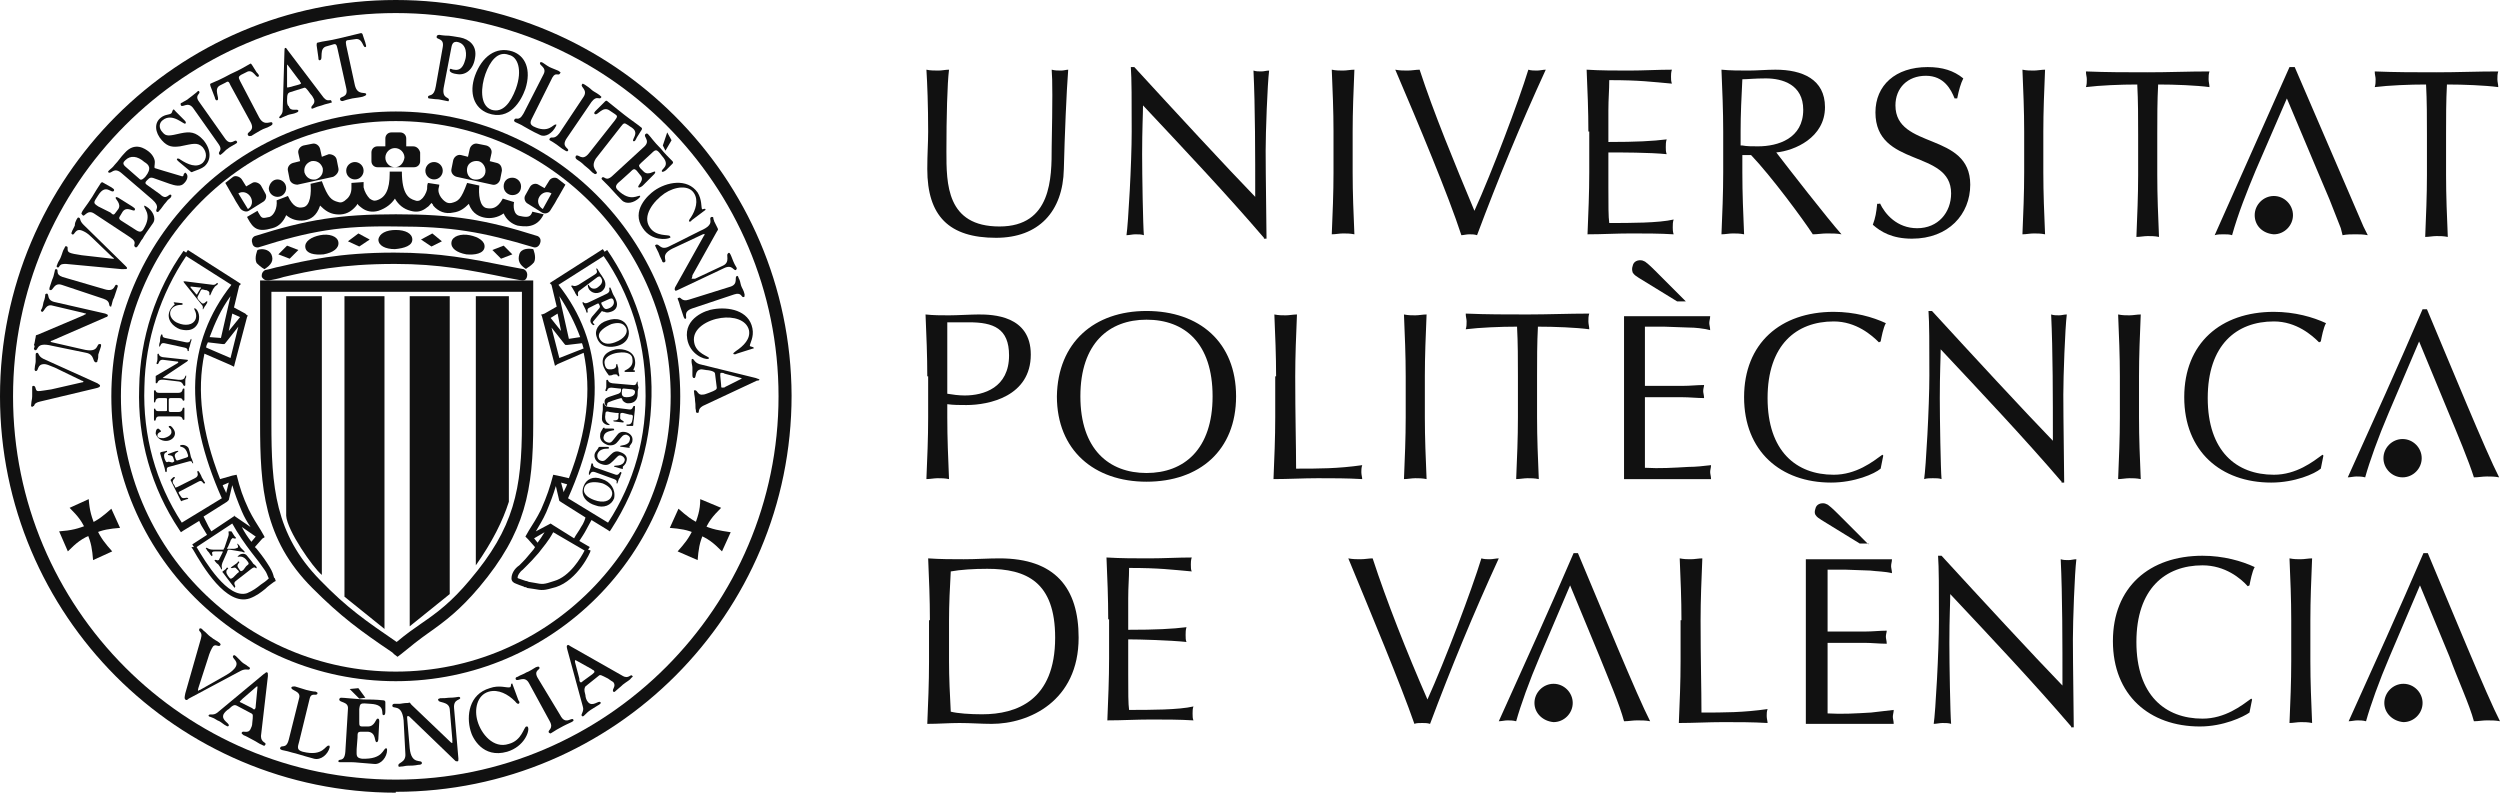 <svg width="164" height="52" viewBox="0 0 164 52" fill="none" xmlns="http://www.w3.org/2000/svg">
<path fill-rule="evenodd" clip-rule="evenodd" d="M16.834 17.257C16.663 16.914 16.891 16.4 16.891 16.4C17.176 16.286 17.633 16.343 17.804 16.686C17.975 17.086 17.804 17.371 17.347 17.657C17.347 17.657 17.119 17.543 16.834 17.257Z" fill="#111111"/>
<path fill-rule="evenodd" clip-rule="evenodd" d="M29.502 38.971L26.877 41.086V19.429H29.502V38.971Z" fill="#111111"/>
<path fill-rule="evenodd" clip-rule="evenodd" d="M31.214 37.086V19.429H33.382V32.914C32.983 34.171 32.298 35.543 31.214 37.086Z" fill="#111111"/>
<path fill-rule="evenodd" clip-rule="evenodd" d="M22.597 39.143L25.222 41.257V19.429H22.597V39.143Z" fill="#111111"/>
<path fill-rule="evenodd" clip-rule="evenodd" d="M21.113 37.714V19.429H18.774V33.829C18.831 34.8 20.543 37.257 21.113 37.714Z" fill="#111111"/>
<path d="M25.964 44.057C16.035 44.057 7.932 35.943 7.932 26C7.932 16 15.978 7.943 25.964 7.943C35.893 7.943 43.996 16.057 43.996 26C43.996 35.943 35.893 44.057 25.964 44.057V44.686C36.235 44.686 44.623 36.286 44.623 26C44.623 15.714 36.235 7.314 25.964 7.314C15.692 7.314 7.304 15.714 7.304 26C7.304 36.286 15.692 44.686 25.964 44.686V44.057Z" fill="#111111"/>
<path d="M25.964 51.143C12.097 51.143 0.856 39.886 0.856 26C0.856 12.114 12.097 0.857 25.964 0.857C39.83 0.857 51.072 12.114 51.072 26C51.072 39.829 39.773 51.143 25.964 51.143V51.943C40.287 51.943 51.928 40.286 51.928 25.943C51.871 11.657 40.23 0 25.964 0C11.641 0 0 11.657 0 26C0 40.343 11.641 52 25.964 52V51.143Z" fill="#111111"/>
<path fill-rule="evenodd" clip-rule="evenodd" d="M4.565 33.314C5.136 33.886 5.421 34.229 5.706 34.971C5.992 35.6 6.049 36.057 6.106 36.743L7.361 36.171C6.905 35.657 6.619 35.314 6.334 34.686C5.992 33.943 5.878 33.486 5.82 32.743L4.565 33.314Z" fill="#111111"/>
<path fill-rule="evenodd" clip-rule="evenodd" d="M4.451 36.171C5.022 35.6 5.364 35.314 6.106 35.029C6.733 34.743 7.19 34.686 7.875 34.629L7.304 33.371C6.791 33.829 6.448 34.114 5.82 34.4C5.136 34.686 4.679 34.8 3.88 34.857L4.451 36.171Z" fill="#111111"/>
<path fill-rule="evenodd" clip-rule="evenodd" d="M47.306 33.314C46.735 33.886 46.45 34.229 46.164 34.971C45.879 35.6 45.822 36.057 45.765 36.743L44.452 36.171C44.909 35.657 45.194 35.314 45.48 34.686C45.765 33.943 45.936 33.486 45.936 32.743L47.306 33.314Z" fill="#111111"/>
<path fill-rule="evenodd" clip-rule="evenodd" d="M47.363 36.171C46.792 35.6 46.45 35.314 45.708 35.029C45.08 34.743 44.623 34.686 43.939 34.629L44.509 33.371C45.023 33.829 45.365 34.114 45.993 34.4C46.735 34.743 47.191 34.8 47.933 34.914L47.363 36.171Z" fill="#111111"/>
<path fill-rule="evenodd" clip-rule="evenodd" d="M15.806 44C16.149 43.829 16.32 44 16.377 43.886C16.434 43.829 16.377 43.771 16.263 43.714C16.149 43.6 15.978 43.543 15.864 43.429C15.749 43.314 15.635 43.2 15.521 43.086C15.464 43.029 15.35 42.914 15.293 43.029C15.179 43.2 15.749 43.371 15.407 43.829C15.35 43.886 15.236 44.057 14.836 44.286L13.125 45.257C13.068 45.257 13.01 45.314 13.01 45.314C12.953 45.314 13.01 45.2 13.01 45.143L13.638 43.2C13.752 42.8 13.866 42.571 13.98 42.4C14.152 42.229 14.323 42.457 14.437 42.343C14.494 42.286 14.494 42.229 14.323 42.114C14.266 42.057 14.095 42 13.809 41.771C13.638 41.657 13.524 41.486 13.353 41.371C13.296 41.314 13.182 41.143 13.068 41.257C13.068 41.314 13.068 41.371 13.068 41.371C13.239 41.543 13.239 41.657 13.182 41.886L12.155 45.486C12.097 45.771 12.097 45.829 12.155 45.886C12.211 45.943 12.269 45.943 12.383 45.829L15.806 44Z" fill="#111111"/>
<path fill-rule="evenodd" clip-rule="evenodd" d="M20.314 45.829C20.429 45.371 20.771 45.714 20.828 45.486C20.828 45.429 20.828 45.429 20.714 45.371C20.657 45.371 20.543 45.371 20.086 45.257C19.858 45.2 19.573 45.086 19.345 45.029C19.23 45.029 19.173 45.029 19.116 45.086C19.059 45.314 19.744 45.314 19.63 45.771L18.945 48.514C18.774 49.2 18.431 48.8 18.374 49.086C18.374 49.143 18.374 49.143 18.488 49.2C18.774 49.257 19.002 49.314 19.173 49.371C19.459 49.429 19.744 49.543 20.6 49.771C21.056 49.886 21.513 49.486 21.627 49.029C21.627 48.914 21.627 48.914 21.57 48.914C21.342 48.857 21.228 49.657 19.858 49.314C19.459 49.2 19.516 49.029 19.63 48.629L20.314 45.829Z" fill="#111111"/>
<path fill-rule="evenodd" clip-rule="evenodd" d="M23.567 46.514C23.624 46.114 23.624 46.114 24.309 46.171C25.393 46.229 24.937 46.914 25.165 46.914C25.279 46.914 25.279 46.743 25.279 46.629V46.057C25.279 46 25.222 45.943 25.165 45.943C24.651 45.886 24.252 45.886 23.852 45.886C22.997 45.829 22.597 45.771 22.369 45.771C22.312 45.771 22.255 45.829 22.255 45.886C22.255 46.114 22.882 46 22.825 46.514L22.654 49.314C22.597 50.057 22.198 49.714 22.198 49.943C22.198 50 22.255 50 22.312 50C22.597 50 22.882 50 23.054 50C23.339 50 23.681 50.057 24.537 50.114C24.994 50.171 25.393 49.657 25.393 49.2C25.393 49.086 25.336 49.086 25.336 49.086C25.108 49.086 25.165 49.829 23.738 49.771C23.339 49.714 23.396 49.543 23.396 49.143L23.453 48.4C23.453 48.057 23.453 48 23.738 48H24.138C24.708 48.057 24.537 48.686 24.708 48.686C24.823 48.686 24.823 48.457 24.823 48.4L24.88 47.314C24.88 47.143 24.823 47.143 24.765 47.143C24.651 47.143 24.594 47.657 24.138 47.657H23.795C23.567 47.657 23.567 47.6 23.567 47.314V46.514Z" fill="#111111"/>
<path fill-rule="evenodd" clip-rule="evenodd" d="M26.591 49.429C26.649 50.057 26.078 50 26.135 50.229C26.135 50.343 26.249 50.286 26.306 50.286C26.477 50.286 26.591 50.229 26.763 50.229C26.934 50.229 27.162 50.229 27.448 50.171C27.505 50.171 27.676 50.171 27.676 50.057C27.676 49.771 26.991 50.229 26.877 49.086L26.706 47.086C26.706 47.029 26.706 46.971 26.763 46.971C26.763 46.971 26.82 46.971 26.877 47.029L29.844 49.886C29.901 49.943 29.901 49.943 30.015 49.943C30.072 49.943 30.072 49.886 30.072 49.771L29.787 46.457C29.73 45.829 30.244 45.943 30.186 45.771C30.186 45.771 30.186 45.714 30.072 45.714C30.015 45.714 29.844 45.771 29.445 45.771C29.045 45.829 28.874 45.771 28.817 45.829C28.76 45.829 28.703 45.886 28.76 45.943C28.76 46.114 29.445 46 29.502 46.514L29.673 48.514C29.673 48.686 29.673 48.743 29.673 48.743C29.616 48.743 29.559 48.686 29.502 48.629L26.991 46.229C26.877 46.114 26.934 46.057 26.763 46.114C26.477 46.114 26.306 46.171 26.192 46.171C26.078 46.171 25.964 46.171 25.85 46.171C25.793 46.171 25.736 46.229 25.736 46.286C25.736 46.571 26.363 46.114 26.477 47.257L26.591 49.429Z" fill="#111111"/>
<path fill-rule="evenodd" clip-rule="evenodd" d="M33.61 44.857C33.61 44.8 33.553 44.857 33.553 44.857C33.496 44.857 33.553 45.086 33.439 45.086C33.268 45.143 32.754 44.914 32.127 45.143C30.757 45.543 30.586 46.971 30.871 47.943C30.985 48.4 31.67 49.772 33.268 49.314C34.409 48.971 34.752 47.943 34.637 47.714C34.637 47.657 34.58 47.657 34.523 47.657C34.352 47.714 34.238 48.571 33.382 48.8C32.355 49.143 31.556 48.114 31.328 47.314C31.099 46.571 31.271 45.6 32.07 45.371C32.697 45.2 33.325 45.543 33.782 46C33.839 46.057 33.896 46.171 34.01 46.171C34.124 46.114 34.067 46 34.01 45.943L33.61 44.857Z" fill="#111111"/>
<path fill-rule="evenodd" clip-rule="evenodd" d="M35.265 44.457C34.98 43.943 35.493 43.943 35.379 43.771C35.322 43.714 35.322 43.714 35.151 43.771C34.866 43.943 34.694 44.057 34.523 44.114C34.352 44.229 34.124 44.286 33.953 44.4C33.896 44.4 33.782 44.457 33.839 44.571C33.953 44.743 34.409 44.286 34.694 44.8L36.064 47.314C36.349 47.829 35.893 47.886 36.007 48.057C36.007 48.057 36.064 48.114 36.121 48.114C36.235 48.057 36.464 47.886 36.692 47.771C37.091 47.543 37.262 47.486 37.491 47.371C37.605 47.314 37.662 47.257 37.605 47.2C37.491 47.029 37.091 47.6 36.749 46.914L35.265 44.457Z" fill="#111111"/>
<path fill-rule="evenodd" clip-rule="evenodd" d="M2.853 23.543C2.511 23.371 2.568 23.2 2.454 23.143C2.34 23.143 2.34 23.2 2.34 23.314C2.34 23.429 2.34 23.6 2.34 23.714C2.34 23.829 2.283 24 2.283 24.114C2.283 24.171 2.225 24.286 2.34 24.343C2.568 24.343 2.397 23.886 2.91 23.886C3.024 23.886 3.196 23.943 3.595 24.114L5.364 24.971C5.421 24.971 5.478 25.029 5.478 25.029C5.478 25.086 5.364 25.086 5.364 25.086L3.367 25.543C2.967 25.6 2.682 25.657 2.511 25.657C2.283 25.657 2.397 25.371 2.225 25.314C2.111 25.314 2.111 25.314 2.111 25.486C2.111 25.543 2.111 25.714 2.111 26C2.111 26.171 2.054 26.343 2.054 26.457C2.054 26.514 1.997 26.686 2.111 26.686C2.168 26.686 2.168 26.629 2.225 26.629C2.283 26.457 2.397 26.4 2.625 26.343L6.22 25.486C6.505 25.429 6.562 25.371 6.562 25.314C6.562 25.257 6.562 25.257 6.391 25.143L2.853 23.543Z" fill="#111111"/>
<path fill-rule="evenodd" clip-rule="evenodd" d="M5.649 23.143C6.22 23.257 6.049 23.714 6.277 23.771C6.391 23.771 6.391 23.714 6.391 23.657C6.448 23.543 6.448 23.371 6.448 23.257C6.505 23.086 6.562 22.914 6.619 22.743C6.619 22.686 6.676 22.571 6.562 22.571C6.277 22.514 6.562 23.2 5.421 22.914L3.424 22.457C3.367 22.457 3.31 22.4 3.31 22.4C3.31 22.4 3.367 22.343 3.424 22.343L6.962 20.8C7.019 20.8 7.076 20.743 7.076 20.686C7.076 20.629 7.019 20.629 6.905 20.571L3.652 19.829C3.024 19.714 3.253 19.314 3.081 19.257C3.081 19.257 3.024 19.257 2.967 19.314C2.967 19.371 2.967 19.543 2.853 19.829C2.796 20.171 2.739 20.286 2.682 20.343C2.682 20.4 2.739 20.457 2.739 20.457C2.91 20.514 2.967 19.886 3.481 20.057L5.421 20.514C5.592 20.571 5.649 20.571 5.649 20.571C5.649 20.629 5.535 20.629 5.478 20.686L2.511 21.943C2.397 22 2.34 21.943 2.34 22.114C2.283 22.343 2.283 22.514 2.225 22.629C2.283 22.686 2.283 22.743 2.225 22.857C2.225 22.914 2.283 22.971 2.283 22.971C2.568 23.029 2.283 22.4 3.424 22.686L5.649 23.143Z" fill="#111111"/>
<path fill-rule="evenodd" clip-rule="evenodd" d="M4.109 18.171C3.595 18 3.88 17.714 3.709 17.657C3.652 17.657 3.595 17.657 3.595 17.771C3.538 18.057 3.481 18.229 3.424 18.343C3.367 18.514 3.31 18.686 3.253 18.857C3.253 18.914 3.196 19.029 3.31 19.029C3.481 19.086 3.538 18.514 4.051 18.686L6.791 19.6C7.304 19.771 7.076 20.057 7.247 20.114C7.304 20.114 7.304 20.114 7.304 20.057C7.361 19.943 7.361 19.714 7.475 19.543C7.589 19.2 7.646 19.029 7.704 18.857C7.761 18.743 7.704 18.686 7.646 18.686C7.475 18.629 7.589 19.2 6.848 18.971L4.109 18.171Z" fill="#111111"/>
<path fill-rule="evenodd" clip-rule="evenodd" d="M5.478 14.743C5.193 14.457 5.307 14.343 5.193 14.286C5.079 14.229 5.079 14.343 5.022 14.4C4.965 14.514 4.907 14.629 4.907 14.8C4.85 14.914 4.793 15.029 4.736 15.143C4.736 15.2 4.622 15.314 4.736 15.371C4.907 15.486 4.907 14.914 5.421 15.143C5.535 15.2 5.706 15.257 5.992 15.543L7.361 16.857C7.418 16.914 7.475 16.914 7.475 16.971H7.361L5.364 16.743C4.965 16.686 4.679 16.629 4.565 16.571C4.337 16.457 4.508 16.229 4.394 16.171C4.28 16.114 4.28 16.171 4.223 16.286C4.109 16.457 4.109 16.571 3.994 16.857C3.937 17.029 3.823 17.143 3.766 17.314C3.766 17.371 3.652 17.486 3.766 17.543C3.823 17.543 3.88 17.543 3.88 17.486C3.994 17.314 4.109 17.314 4.337 17.314L7.989 17.657C8.274 17.657 8.331 17.657 8.331 17.6C8.331 17.543 8.331 17.543 8.217 17.429L5.478 14.743Z" fill="#111111"/>
<path fill-rule="evenodd" clip-rule="evenodd" d="M6.448 13.543C6.106 13.314 6.106 13.314 6.448 12.8C6.962 12 7.304 12.743 7.475 12.514C7.532 12.4 7.361 12.343 7.304 12.286L6.791 12C6.733 11.943 6.676 11.943 6.619 12C6.391 12.343 6.22 12.629 6.049 12.914C5.649 13.543 5.421 13.771 5.364 13.943C5.307 14 5.364 14.057 5.421 14.114C5.535 14.286 5.706 13.714 6.163 14L8.502 15.543C9.13 15.943 8.617 16.057 8.902 16.229C8.959 16.229 8.959 16.229 9.016 16.171C9.187 15.943 9.244 15.771 9.358 15.657C9.473 15.429 9.644 15.2 10.043 14.629C10.271 14.286 9.986 13.771 9.587 13.543C9.473 13.486 9.473 13.486 9.473 13.486C9.358 13.657 10.043 14 9.415 15.029C9.244 15.314 9.073 15.2 8.731 14.971L8.103 14.571C7.818 14.4 7.761 14.343 7.875 14.171L8.046 13.886C8.331 13.486 8.788 13.943 8.845 13.771C8.902 13.657 8.731 13.6 8.674 13.543L7.761 12.971C7.646 12.914 7.589 12.914 7.589 12.971C7.532 13.029 7.989 13.371 7.761 13.714L7.589 13.943C7.475 14.114 7.418 14.114 7.247 13.943L6.448 13.543Z" fill="#111111"/>
<path fill-rule="evenodd" clip-rule="evenodd" d="M12.44 11.2C12.554 11.314 12.554 11.314 12.668 11.257C12.953 11.143 13.182 11.086 13.41 10.914C13.866 10.514 13.866 9.829 13.353 9.2C12.839 8.629 12.44 8.629 11.869 8.743C11.127 8.914 10.899 8.971 10.671 8.686C10.386 8.4 10.443 8.057 10.671 7.886C11.299 7.371 12.04 8.171 12.155 8.114C12.212 8.057 12.212 8 12.097 7.886L11.527 7.314C11.413 7.2 11.413 7.143 11.356 7.2C11.299 7.257 11.299 7.371 11.242 7.429C11.127 7.543 10.842 7.486 10.557 7.714C10.1 8.057 10.157 8.686 10.614 9.2C11.013 9.657 11.356 9.657 11.812 9.6C12.668 9.429 12.953 9.314 13.296 9.657C13.581 10 13.581 10.4 13.296 10.686C12.896 11.029 12.326 10.8 11.812 10.457C11.755 10.4 11.698 10.4 11.641 10.4C11.527 10.457 11.698 10.571 11.755 10.629L12.44 11.2Z" fill="#111111"/>
<path fill-rule="evenodd" clip-rule="evenodd" d="M13.068 6.686C12.725 6.229 13.182 6.171 13.068 6C13.01 5.943 13.01 5.943 12.896 6.057C12.668 6.229 12.554 6.343 12.383 6.457C12.269 6.571 12.097 6.629 11.926 6.743C11.869 6.743 11.812 6.8 11.869 6.914C11.983 7.086 12.326 6.629 12.668 7.086L14.323 9.429C14.665 9.886 14.266 9.943 14.38 10.114L14.437 10.171C14.551 10.114 14.722 9.943 14.836 9.829C15.122 9.6 15.293 9.543 15.464 9.429C15.578 9.371 15.578 9.314 15.521 9.257C15.407 9.086 15.122 9.657 14.722 9.029L13.068 6.686Z" fill="#111111"/>
<path fill-rule="evenodd" clip-rule="evenodd" d="M29.616 3.086C29.673 2.8 29.787 2.743 29.958 2.743C30.7 2.857 30.586 3.714 30.529 3.886C30.472 4.057 30.358 4.686 29.787 4.571C29.673 4.571 29.616 4.514 29.559 4.514C29.502 4.514 29.502 4.571 29.502 4.629C29.502 4.629 29.502 4.8 29.958 4.857C30.529 4.971 31.042 4.571 31.157 3.829C31.328 2.971 30.757 2.571 30.186 2.457C29.844 2.4 29.502 2.343 29.445 2.343C29.102 2.343 28.817 2.286 28.817 2.286C28.703 2.286 28.646 2.343 28.646 2.4C28.589 2.629 29.159 2.457 29.045 3.086L28.589 5.657C28.475 6.4 28.132 6.171 28.075 6.343C28.075 6.457 28.132 6.457 28.132 6.457C28.189 6.457 28.532 6.514 28.703 6.514C28.817 6.514 28.988 6.571 29.331 6.629C29.388 6.629 29.445 6.686 29.445 6.571C29.502 6.343 28.988 6.514 29.102 5.771L29.616 3.086Z" fill="#111111"/>
<path fill-rule="evenodd" clip-rule="evenodd" d="M33.61 3.371C32.526 3.029 31.613 3.714 31.157 4.971C30.757 6.114 31.099 7.086 32.013 7.429C33.439 7.943 34.181 6.629 34.466 5.829C34.866 4.571 34.466 3.657 33.61 3.371ZM33.839 5.829C33.496 6.743 32.983 7.429 32.241 7.2C31.442 6.914 31.556 5.657 31.841 4.857C32.127 4.057 32.64 3.314 33.382 3.6C33.953 3.714 34.295 4.571 33.839 5.829Z" fill="#111111"/>
<path fill-rule="evenodd" clip-rule="evenodd" d="M36.235 5.086C36.464 4.686 36.635 5.029 36.749 4.8C36.806 4.743 36.749 4.743 36.692 4.686C36.635 4.629 36.578 4.629 36.178 4.457C36.007 4.4 35.779 4.229 35.608 4.114C35.493 4.057 35.436 4.057 35.436 4.114C35.322 4.286 35.893 4.4 35.665 4.857L34.352 7.429C34.01 8.057 33.839 7.6 33.724 7.886C33.724 7.943 33.724 7.943 33.782 8C34.01 8.114 34.181 8.171 34.352 8.286C34.58 8.4 34.809 8.571 35.436 8.857C35.779 9.029 36.235 8.743 36.464 8.286C36.52 8.171 36.52 8.171 36.464 8.171C36.292 8.114 36.007 8.8 34.98 8.286C34.694 8.114 34.809 7.943 34.98 7.6L36.235 5.086Z" fill="#111111"/>
<path fill-rule="evenodd" clip-rule="evenodd" d="M38.803 6.686C39.145 6.229 39.317 6.571 39.431 6.4C39.488 6.343 39.431 6.343 39.317 6.229C39.088 6.057 38.917 6 38.803 5.886C38.689 5.771 38.518 5.657 38.346 5.543C38.289 5.543 38.232 5.429 38.175 5.543C38.061 5.714 38.575 5.886 38.289 6.343L36.692 8.743C36.349 9.2 36.178 8.914 36.064 9.086C36.064 9.086 36.007 9.143 36.064 9.2C36.178 9.257 36.349 9.371 36.52 9.486C36.806 9.714 36.977 9.829 37.091 9.886C37.205 9.943 37.205 9.943 37.262 9.886C37.377 9.714 36.749 9.657 37.205 9.029L38.803 6.686Z" fill="#111111"/>
<path fill-rule="evenodd" clip-rule="evenodd" d="M38.632 10.057C38.175 10.629 37.947 10.057 37.776 10.229C37.719 10.343 37.776 10.4 37.833 10.457C38.004 10.571 38.118 10.629 38.347 10.857C38.575 11.029 38.689 11.143 38.86 11.314C38.974 11.371 39.031 11.486 39.145 11.371C39.26 11.257 38.689 11.029 39.088 10.4L40.743 8.286C40.914 8.057 40.971 8.057 41.143 8.171L41.485 8.4C41.942 8.743 41.428 9.143 41.542 9.257C41.656 9.314 41.713 9.143 41.77 9.029L42.056 8.571C42.113 8.514 42.113 8.457 42.113 8.4C41.77 8.114 41.485 7.943 40.971 7.543C40.401 7.086 40.173 6.914 39.83 6.629C39.773 6.571 39.716 6.629 39.659 6.686L39.088 7.257C39.031 7.314 38.917 7.429 39.031 7.486C39.203 7.6 39.545 6.914 40.001 7.257L40.344 7.486C40.515 7.6 40.515 7.657 40.344 7.886L38.632 10.057Z" fill="#111111"/>
<path fill-rule="evenodd" clip-rule="evenodd" d="M42.74 10.057C43.026 9.771 43.083 9.771 43.425 10.229C44.053 10.914 43.311 11.086 43.425 11.257C43.482 11.314 43.653 11.2 43.711 11.143L44.11 10.743C44.167 10.686 44.167 10.629 44.11 10.571C43.825 10.286 43.596 10.057 43.368 9.771C42.855 9.257 42.683 8.971 42.512 8.8C42.455 8.743 42.398 8.743 42.341 8.8C42.17 8.971 42.683 9.2 42.284 9.6L40.23 11.486C39.716 12 39.659 11.486 39.488 11.657C39.488 11.657 39.431 11.714 39.488 11.771C39.659 11.943 39.83 12.114 39.944 12.229C40.115 12.4 40.287 12.629 40.8 13.143C41.086 13.429 41.599 13.314 41.941 12.971C41.999 12.914 41.999 12.857 41.999 12.857C41.885 12.743 41.371 13.314 40.515 12.457C40.287 12.229 40.458 12.057 40.743 11.829L41.314 11.314C41.542 11.086 41.599 11.029 41.77 11.2L41.999 11.486C42.341 11.829 41.77 12.171 41.885 12.286C41.941 12.343 42.113 12.229 42.17 12.171L42.912 11.429C43.026 11.314 42.969 11.257 42.969 11.257C42.912 11.2 42.512 11.543 42.227 11.257L41.999 11.029C41.885 10.857 41.885 10.857 42.056 10.686L42.74 10.057Z" fill="#111111"/>
<path fill-rule="evenodd" clip-rule="evenodd" d="M46.278 13.771V13.714C46.221 13.657 46.05 13.771 46.05 13.714C45.993 13.6 46.05 13.086 45.765 12.629C45.08 11.657 43.711 11.943 42.912 12.514C42.512 12.8 41.371 13.829 42.17 14.971C42.74 15.829 43.768 15.714 43.939 15.6C43.996 15.6 43.996 15.543 43.939 15.486C43.882 15.371 43.026 15.543 42.626 14.914C42.113 14.171 42.855 13.2 43.596 12.686C44.281 12.229 45.194 12.114 45.536 12.686C45.822 13.143 45.651 13.771 45.308 14.286C45.251 14.343 45.194 14.457 45.194 14.514C45.251 14.571 45.365 14.514 45.365 14.457L46.278 13.771Z" fill="#111111"/>
<path fill-rule="evenodd" clip-rule="evenodd" d="M43.882 16.171C43.311 16.457 43.254 15.943 43.026 16.057C42.912 16.114 43.026 16.171 43.026 16.229C43.083 16.343 43.14 16.457 43.197 16.571C43.254 16.743 43.311 16.857 43.425 17.086C43.425 17.143 43.482 17.257 43.596 17.2C43.825 17.086 43.197 16.686 44.281 16.229L46.107 15.371C46.164 15.371 46.221 15.314 46.221 15.371C46.221 15.371 46.221 15.429 46.164 15.486L44.281 18.857C44.281 18.914 44.224 18.971 44.281 19.029C44.281 19.086 44.338 19.086 44.452 19.029L47.477 17.6C48.047 17.314 48.104 17.771 48.276 17.714C48.276 17.714 48.333 17.657 48.333 17.6C48.333 17.543 48.218 17.429 48.104 17.143C47.99 16.857 47.933 16.686 47.876 16.629C47.876 16.571 47.762 16.571 47.762 16.629C47.591 16.686 47.933 17.2 47.42 17.429L45.594 18.286C45.48 18.286 45.422 18.286 45.365 18.286C45.365 18.286 45.422 18.171 45.422 18.057L47.02 15.2C47.077 15.086 47.134 15.086 47.077 14.971C46.963 14.743 46.906 14.629 46.849 14.514C46.849 14.457 46.792 14.4 46.792 14.286C46.792 14.229 46.735 14.229 46.678 14.229C46.392 14.343 47.02 14.686 45.936 15.143L43.882 16.171Z" fill="#111111"/>
<path fill-rule="evenodd" clip-rule="evenodd" d="M48.161 19.314C48.675 19.143 48.618 19.543 48.789 19.486C48.846 19.486 48.846 19.429 48.846 19.314C48.789 19.029 48.675 18.914 48.618 18.743C48.561 18.571 48.561 18.4 48.447 18.229C48.447 18.171 48.39 18.057 48.333 18.114C48.161 18.171 48.447 18.629 47.933 18.8L45.194 19.657C44.681 19.829 44.681 19.429 44.509 19.543C44.452 19.543 44.452 19.6 44.452 19.6C44.509 19.714 44.566 19.886 44.623 20.114C44.738 20.457 44.795 20.629 44.852 20.8C44.909 20.914 44.909 20.914 44.966 20.914C45.137 20.857 44.738 20.457 45.422 20.229L48.161 19.314Z" fill="#111111"/>
<path fill-rule="evenodd" clip-rule="evenodd" d="M49.417 22.857C49.474 22.857 49.474 22.8 49.417 22.8C49.417 22.743 49.189 22.743 49.189 22.686C49.189 22.514 49.474 22.114 49.36 21.543C49.132 20.343 47.762 20.114 46.792 20.286C46.335 20.343 44.852 20.857 45.08 22.229C45.251 23.257 46.221 23.6 46.45 23.543C46.507 23.543 46.507 23.486 46.507 23.486C46.507 23.371 45.651 23.2 45.536 22.457C45.365 21.543 46.45 20.971 47.306 20.857C48.104 20.743 48.96 20.971 49.132 21.657C49.246 22.229 48.789 22.686 48.276 23.029C48.218 23.086 48.104 23.143 48.104 23.2C48.104 23.257 48.276 23.257 48.333 23.2L49.417 22.857Z" fill="#111111"/>
<path fill-rule="evenodd" clip-rule="evenodd" d="M15.293 37.886C15.122 38 15.122 38 14.951 37.771C14.665 37.371 15.065 37.314 14.951 37.257C14.893 37.2 14.836 37.257 14.836 37.314L14.608 37.486C14.608 37.486 14.551 37.543 14.608 37.543C14.722 37.714 14.836 37.829 14.951 38C15.179 38.286 15.293 38.457 15.35 38.514C15.35 38.571 15.407 38.571 15.407 38.514C15.521 38.457 15.236 38.286 15.464 38.114L16.491 37.314C16.777 37.086 16.777 37.371 16.834 37.257V37.2C16.777 37.086 16.663 37.029 16.605 36.971C16.548 36.857 16.434 36.743 16.206 36.457C16.092 36.286 15.806 36.286 15.635 36.457C15.578 36.514 15.578 36.514 15.578 36.514C15.635 36.571 15.921 36.343 16.263 36.857C16.377 37.029 16.263 37.029 16.149 37.143L15.978 37.371C15.864 37.486 15.806 37.486 15.749 37.429L15.635 37.257C15.464 37.029 15.749 36.914 15.692 36.857C15.635 36.8 15.578 36.857 15.578 36.914L15.179 37.2C15.122 37.257 15.122 37.257 15.179 37.257C15.236 37.314 15.407 37.143 15.521 37.314L15.635 37.429C15.692 37.486 15.692 37.543 15.578 37.6L15.293 37.886Z" fill="#111111"/>
<path fill-rule="evenodd" clip-rule="evenodd" d="M15.749 36.171C15.921 36.171 16.035 36.286 16.035 36.229C16.092 36.229 16.035 36.171 15.978 36.114C15.921 36.057 15.864 36 15.806 35.943C15.749 35.886 15.749 35.829 15.635 35.714C15.578 35.657 15.578 35.657 15.578 35.657C15.521 35.714 15.692 35.829 15.578 35.943C15.521 35.943 15.464 36 15.35 36H15.008C14.951 36 14.893 36 14.893 36C14.893 36 14.893 35.943 14.951 35.886L15.122 35.486C15.122 35.429 15.179 35.371 15.236 35.314C15.293 35.257 15.35 35.371 15.464 35.314C15.521 35.314 15.464 35.257 15.464 35.257C15.407 35.2 15.35 35.143 15.293 35.029C15.236 34.914 15.179 34.857 15.179 34.857C15.065 34.857 15.008 34.857 15.008 34.857C14.951 34.914 15.065 34.971 14.951 35.257L14.722 35.943C14.665 36 14.665 36.057 14.665 36.057C14.665 36.057 14.551 36.057 14.494 36.057H13.98C13.638 36.057 13.581 35.886 13.524 35.943C13.524 35.943 13.467 36 13.524 36C13.581 36.114 13.638 36.171 13.695 36.229C13.752 36.286 13.752 36.343 13.866 36.457C13.866 36.457 13.866 36.514 13.924 36.457C13.98 36.4 13.866 36.286 13.924 36.229C13.98 36.171 14.038 36.171 14.152 36.171H14.494C14.551 36.171 14.551 36.171 14.608 36.171V36.229L14.38 36.686C14.38 36.743 14.323 36.743 14.323 36.743C14.266 36.8 14.152 36.686 14.095 36.743C14.095 36.743 14.038 36.743 14.095 36.8C14.152 36.857 14.152 36.914 14.323 37.029C14.437 37.2 14.494 37.257 14.494 37.314C14.494 37.371 14.551 37.371 14.551 37.314C14.608 37.257 14.437 37.2 14.665 36.743L14.893 36.229C14.893 36.171 14.951 36.114 14.951 36.057C14.951 36.057 15.008 36.057 15.065 36.057L15.749 36.171Z" fill="#111111"/>
<path fill-rule="evenodd" clip-rule="evenodd" d="M23.282 10.629C23.567 10.629 23.852 10.857 23.852 11.2C23.852 11.486 23.624 11.771 23.282 11.771C22.997 11.771 22.711 11.543 22.711 11.2C22.711 10.857 22.997 10.629 23.282 10.629Z" fill="#111111"/>
<path fill-rule="evenodd" clip-rule="evenodd" d="M18.203 11.771C18.488 11.771 18.774 12 18.774 12.343C18.774 12.629 18.546 12.914 18.203 12.914C17.918 12.914 17.633 12.686 17.633 12.343C17.69 12 17.918 11.771 18.203 11.771Z" fill="#111111"/>
<path d="M34.923 13.886C34.809 14.229 34.637 14.286 34.124 14.171C33.667 14.114 33.667 13.486 33.724 13.257L32.983 13.029C32.64 13.657 32.298 13.714 31.956 13.657C31.442 13.6 31.385 12.686 31.442 12.171L30.643 12C30.244 13.086 30.072 13.2 29.616 13.314C29.331 13.371 29.159 13.2 29.045 13.086C28.874 12.914 28.76 12.686 28.76 12.457C28.76 12.343 28.817 12.229 28.817 12.114L28.075 12C28.018 12.114 28.018 12.286 28.018 12.4C27.961 12.686 27.79 12.971 27.619 13.086C27.505 13.2 27.333 13.2 27.219 13.143C26.82 13.029 26.363 12.743 26.363 11.257H25.564C25.564 11.314 25.564 11.371 25.564 11.371C25.564 12.457 25.279 12.971 24.708 13.143C24.537 13.2 24.423 13.143 24.252 13.029C24.081 12.857 23.91 12.571 23.852 12.286C23.852 12.171 23.852 12.057 23.852 11.943L23.054 12C23.054 12.114 23.054 12.229 23.054 12.343C23.054 12.629 22.939 12.914 22.711 13.086C22.54 13.257 22.369 13.314 22.198 13.257C21.741 13.143 21.513 12.971 21.113 11.886L20.372 12.057C20.429 12.629 20.372 13.543 19.858 13.6C19.573 13.657 19.23 13.6 18.888 12.857L18.146 13.143C18.203 13.657 17.975 14.114 17.69 14.229C17.176 14.343 17.176 14.343 16.948 13.943L16.891 13.829L16.206 14.229L16.263 14.343C16.605 14.971 16.891 15.257 17.861 14.971C18.317 14.857 18.603 14.514 18.774 14.114C19.116 14.4 19.516 14.514 19.972 14.457C20.372 14.4 20.771 14.171 20.999 13.486C21.285 13.771 21.57 14 22.026 14.057C22.483 14.114 22.882 14 23.225 13.657C23.282 13.6 23.396 13.486 23.453 13.371C23.51 13.486 23.624 13.543 23.681 13.6C24.024 13.886 24.423 13.943 24.823 13.829C25.336 13.657 25.678 13.371 25.907 13.029C26.135 13.429 26.477 13.714 26.934 13.829C27.333 13.943 27.676 13.886 28.018 13.6C28.132 13.543 28.189 13.429 28.303 13.314C28.36 13.371 28.418 13.429 28.418 13.486C28.76 13.886 29.216 14.057 29.73 13.943C30.186 13.886 30.472 13.657 30.757 13.371C30.985 14.057 31.499 14.229 31.841 14.286C32.184 14.343 32.64 14.286 33.04 14C33.211 14.4 33.553 14.686 33.953 14.8C34.352 14.857 35.208 15.029 35.665 14.057L34.923 13.886Z" fill="#111111"/>
<path fill-rule="evenodd" clip-rule="evenodd" d="M28.475 10.629C28.76 10.629 29.045 10.857 29.045 11.2C29.045 11.486 28.817 11.771 28.475 11.771C28.189 11.771 27.904 11.543 27.904 11.2C27.904 10.914 28.132 10.629 28.475 10.629Z" fill="#111111"/>
<path fill-rule="evenodd" clip-rule="evenodd" d="M33.61 11.657C33.896 11.657 34.181 11.886 34.181 12.229C34.181 12.571 33.953 12.8 33.61 12.8C33.325 12.8 33.04 12.571 33.04 12.229C33.04 11.886 33.268 11.657 33.61 11.657Z" fill="#111111"/>
<path fill-rule="evenodd" clip-rule="evenodd" d="M18.26 16.686L18.831 16.114L19.573 16.4L19.002 16.971L18.26 16.686Z" fill="#111111"/>
<path d="M16.948 16.229C20.372 15.143 22.369 14.8 25.964 14.857C29.616 14.857 31.613 15.2 35.037 16.229C35.037 16.229 35.322 16.286 35.436 15.943C35.55 15.6 35.265 15.486 35.265 15.486C31.841 14.4 29.673 14.057 25.964 14.057C22.312 14.057 20.143 14.4 16.72 15.486C16.72 15.486 16.434 15.6 16.548 15.943C16.605 16.286 16.948 16.229 16.948 16.229Z" fill="#111111"/>
<path d="M17.633 18.4C17.918 18.343 18.26 18.286 18.603 18.171C20.314 17.771 22.369 17.314 25.907 17.314C28.817 17.314 30.814 17.714 33.325 18.229L34.238 18.4C34.238 18.4 34.523 18.457 34.58 18.114C34.637 17.771 34.352 17.657 34.352 17.657L33.439 17.486C30.871 16.971 28.874 16.571 25.85 16.571C22.255 16.571 20.086 17.086 18.374 17.486C18.032 17.543 17.747 17.657 17.404 17.714C17.404 17.714 17.119 17.829 17.176 18.171C17.347 18.457 17.633 18.4 17.633 18.4Z" fill="#111111"/>
<path fill-rule="evenodd" clip-rule="evenodd" d="M22.825 15.829L23.51 15.314L24.252 15.714L23.567 16.171L22.825 15.829Z" fill="#111111"/>
<path fill-rule="evenodd" clip-rule="evenodd" d="M35.037 17.2C35.208 16.857 34.98 16.343 34.98 16.343C34.694 16.286 34.181 16.286 34.067 16.686C33.953 17.086 34.067 17.371 34.523 17.657C34.466 17.6 34.752 17.543 35.037 17.2Z" fill="#111111"/>
<path fill-rule="evenodd" clip-rule="evenodd" d="M33.61 16.686L33.04 16.114L32.298 16.4L32.868 16.971L33.61 16.686Z" fill="#111111"/>
<path fill-rule="evenodd" clip-rule="evenodd" d="M28.988 15.829L28.36 15.314L27.619 15.714L28.303 16.171L28.988 15.829Z" fill="#111111"/>
<path fill-rule="evenodd" clip-rule="evenodd" d="M31.784 16.229C31.841 15.829 31.385 15.543 30.814 15.429C30.244 15.314 29.673 15.486 29.616 15.886C29.559 16.286 29.958 16.571 30.586 16.686C31.157 16.743 31.727 16.629 31.784 16.229Z" fill="#111111"/>
<path fill-rule="evenodd" clip-rule="evenodd" d="M39.203 18.171C39.317 18.114 39.374 18.114 39.431 18.229C39.659 18.571 39.26 18.8 39.203 18.857C39.145 18.914 38.86 19.029 38.689 18.8C38.632 18.743 38.632 18.686 38.632 18.686H38.575C38.575 18.686 38.518 18.743 38.632 18.971C38.803 19.2 39.088 19.314 39.431 19.143C39.773 18.914 39.773 18.571 39.602 18.286C39.488 18.114 39.431 18 39.374 17.943C39.26 17.771 39.203 17.657 39.203 17.657C39.145 17.6 39.145 17.6 39.145 17.6C39.031 17.657 39.317 17.829 39.031 18L37.947 18.686C37.605 18.857 37.605 18.686 37.491 18.743C37.434 18.743 37.491 18.8 37.491 18.8C37.491 18.8 37.605 18.971 37.662 19.086C37.719 19.143 37.719 19.257 37.833 19.371C37.833 19.429 37.833 19.429 37.89 19.429C38.004 19.371 37.776 19.2 38.061 19.029L39.203 18.171Z" fill="#111111"/>
<path fill-rule="evenodd" clip-rule="evenodd" d="M41.542 24.4C41.599 24.4 41.656 24.4 41.656 24.343C41.656 24.286 41.599 24.286 41.542 24.286C41.542 24.229 41.713 24 41.656 23.657C41.599 23.029 40.914 22.857 40.401 22.914C40.173 22.971 39.431 23.143 39.545 23.886C39.602 24.171 39.773 24.4 39.944 24.629H40.001C40.058 24.629 40.115 24.629 40.23 24.571C40.629 24.514 40.458 24.686 40.572 24.686C40.629 24.686 40.629 24.686 40.629 24.629C40.629 24.571 40.572 24.457 40.572 24.343C40.572 24.229 40.572 24.114 40.515 24C40.515 23.943 40.515 23.886 40.458 23.886C40.344 23.886 40.572 24.171 40.115 24.229C39.944 24.229 39.716 24.286 39.659 23.829C39.602 23.429 40.115 23.2 40.515 23.143C41.257 23.029 41.485 23.314 41.485 23.543C41.599 24.171 40.914 24.286 40.971 24.343C40.971 24.4 40.971 24.4 41.029 24.4H41.542Z" fill="#111111"/>
<path fill-rule="evenodd" clip-rule="evenodd" d="M41.314 27.2C41.542 27.2 41.542 27.257 41.485 27.543C41.428 28 41.086 27.771 41.086 27.886C41.086 27.943 41.2 27.943 41.2 27.943H41.485C41.485 27.943 41.542 27.943 41.542 27.886C41.542 27.657 41.599 27.486 41.599 27.314C41.656 26.914 41.656 26.743 41.656 26.686C41.656 26.629 41.656 26.629 41.599 26.629C41.485 26.629 41.542 26.914 41.257 26.857L39.887 26.686C39.545 26.629 39.716 26.457 39.602 26.457C39.602 26.457 39.545 26.457 39.545 26.514C39.545 26.629 39.545 26.743 39.545 26.857C39.545 26.971 39.488 27.143 39.488 27.486C39.488 27.714 39.716 27.886 39.944 27.886C40.001 27.886 40.001 27.886 40.001 27.886C40.001 27.771 39.602 27.771 39.716 27.143C39.716 26.971 39.83 26.971 40.001 27.029L40.401 27.086C40.572 27.086 40.629 27.086 40.572 27.2V27.371C40.572 27.657 40.23 27.543 40.23 27.6C40.23 27.657 40.344 27.657 40.344 27.657L40.857 27.714C40.914 27.714 40.914 27.714 40.914 27.657C40.914 27.6 40.629 27.543 40.686 27.371V27.2C40.686 27.086 40.743 27.086 40.857 27.086L41.314 27.2Z" fill="#111111"/>
<path fill-rule="evenodd" clip-rule="evenodd" d="M39.659 28.057C39.602 28.057 39.545 28.057 39.545 28.114C39.488 28.229 39.374 28.343 39.374 28.514C39.317 28.857 39.545 29.086 39.887 29.2C40.23 29.257 40.401 29.143 40.572 28.914C40.8 28.629 40.857 28.514 41.086 28.514C41.257 28.571 41.371 28.686 41.314 28.857C41.257 29.257 40.686 29.2 40.686 29.257C40.686 29.314 40.686 29.314 40.8 29.314L41.2 29.371C41.257 29.371 41.314 29.371 41.314 29.371C41.314 29.314 41.257 29.257 41.314 29.257C41.314 29.2 41.485 29.086 41.485 28.914C41.542 28.629 41.314 28.4 41.029 28.343C40.743 28.286 40.572 28.4 40.458 28.571C40.173 28.914 40.115 29.086 39.887 29.029C39.659 28.971 39.545 28.8 39.602 28.629C39.659 28.343 39.944 28.286 40.23 28.229C40.287 28.229 40.287 28.229 40.287 28.171C40.287 28.114 40.23 28.114 40.173 28.114H39.659V28.057Z" fill="#111111"/>
<path fill-rule="evenodd" clip-rule="evenodd" d="M39.374 29.314C39.317 29.314 39.26 29.314 39.26 29.371C39.203 29.486 39.088 29.6 39.031 29.714C38.917 30 39.088 30.343 39.488 30.457C39.83 30.571 40.001 30.457 40.23 30.229C40.515 29.943 40.572 29.829 40.743 29.886C40.914 29.943 41.029 30.114 40.971 30.229C40.857 30.629 40.287 30.514 40.287 30.571C40.287 30.629 40.287 30.629 40.344 30.629L40.743 30.743C40.8 30.743 40.857 30.8 40.857 30.743C40.857 30.686 40.857 30.629 40.857 30.629C40.857 30.571 41.029 30.514 41.086 30.286C41.2 30 41.029 29.771 40.686 29.657C40.401 29.543 40.23 29.657 40.059 29.829C39.716 30.171 39.659 30.286 39.431 30.229C39.203 30.171 39.145 29.943 39.203 29.771C39.317 29.486 39.602 29.429 39.887 29.429C39.944 29.429 39.944 29.429 39.944 29.371C39.944 29.314 39.887 29.314 39.83 29.314H39.374Z" fill="#111111"/>
<path fill-rule="evenodd" clip-rule="evenodd" d="M40.287 31.429C40.572 31.543 40.401 31.657 40.458 31.714C40.515 31.714 40.515 31.714 40.515 31.657C40.572 31.543 40.572 31.429 40.629 31.371C40.686 31.314 40.686 31.2 40.743 31.086C40.743 31.086 40.8 31.029 40.743 30.971C40.629 30.914 40.629 31.2 40.401 31.143L39.088 30.686C38.803 30.571 38.974 30.457 38.86 30.4H38.803C38.803 30.457 38.746 30.571 38.746 30.686C38.689 30.857 38.632 30.971 38.632 31.029C38.632 31.086 38.632 31.086 38.632 31.143C38.746 31.2 38.689 30.857 39.031 30.971L40.287 31.429Z" fill="#111111"/>
<path fill-rule="evenodd" clip-rule="evenodd" d="M39.488 31.429C38.917 31.2 38.461 31.429 38.289 31.886C38.004 32.629 38.632 33.029 39.031 33.143C39.602 33.371 40.115 33.143 40.287 32.686C40.401 32.114 40.058 31.6 39.488 31.429ZM40.115 32.571C40.001 32.857 39.602 33.029 38.974 32.8C38.518 32.629 38.175 32.343 38.347 31.943C38.518 31.543 39.145 31.6 39.545 31.714C39.944 31.886 40.287 32.171 40.115 32.571Z" fill="#111111"/>
<path d="M17.975 37.886C17.918 37.657 17.861 37.486 17.69 37.2C17.404 36.743 17.29 36.571 16.834 36C16.777 35.943 16.777 35.943 16.72 35.886L17.176 35.371L17.233 35.314L17.347 35.257V35.2L17.119 34.8C16.834 34.343 16.605 34 16.32 33.429C15.921 32.571 15.749 32.057 15.521 31.143L15.236 31.2L14.437 31.429C13.239 28.343 12.896 25.657 13.41 23.2L15.122 23.943L15.35 24.057L15.407 23.829L16.206 20.8L16.263 20.686H16.206L16.092 20.571L15.35 20.171L15.692 18.743L15.806 18.629L15.635 18.514L12.326 16.4L12.212 16.571L12.04 16.457C10.214 19.029 9.187 22.171 9.13 25.429C9.016 28.8 9.929 32 11.755 34.743L11.869 34.914L12.04 34.8L13.068 34.171C13.125 34.343 13.296 34.629 13.41 34.8C13.467 34.914 13.524 34.971 13.581 35.086L12.611 35.714L12.725 35.886H12.554L12.668 36.057C13.296 37.143 14.836 39.771 16.377 39.257C16.834 39.086 17.119 38.857 17.404 38.629C17.576 38.457 17.747 38.343 17.975 38.171L18.089 38.114L18.032 37.943L17.975 37.886ZM16.491 35.543C16.263 35.257 16.035 34.914 15.864 34.571L16.777 35.2L16.491 35.543ZM15.008 31.657L14.836 32.343C14.779 32.171 14.665 32 14.608 31.829L15.008 31.657ZM15.122 23.486L13.524 22.8C13.524 22.686 13.581 22.571 13.638 22.457L14.608 22.571H14.722L14.779 22.514L15.635 21.429L15.122 23.486ZM13.752 22.114C14.095 21.2 14.494 20.286 15.122 19.429L14.494 22.171L13.752 22.114ZM15.749 20.8L15.008 21.714L15.236 20.571L15.749 20.8ZM11.926 34.286C10.214 31.657 9.358 28.571 9.473 25.371C9.53 22.286 10.557 19.257 12.212 16.8L15.179 18.686C12.212 22.457 12.04 27.029 14.551 32.686L11.926 34.286ZM13.353 33.886L14.893 32.914L15.008 32.8L15.236 31.829C15.407 32.4 15.578 32.857 15.864 33.543C16.035 33.943 16.206 34.229 16.434 34.571L15.35 33.829H15.407L15.236 33.943L13.866 34.857C13.809 34.743 13.752 34.686 13.695 34.571C13.581 34.343 13.41 34 13.353 33.886ZM17.119 38.343C16.834 38.571 16.605 38.743 16.206 38.914C14.951 39.314 13.467 36.857 12.896 35.886L15.236 34.343C15.578 34.971 16.092 35.714 16.491 36.229C16.948 36.8 17.062 36.971 17.347 37.371C17.518 37.6 17.518 37.714 17.633 37.943C17.461 38.114 17.29 38.229 17.119 38.343ZM42.74 25.371C42.683 22.171 41.599 18.971 39.83 16.4L39.659 16.514L39.545 16.343L36.235 18.457L36.064 18.571L36.178 18.686L36.52 20.114L35.722 20.571L35.55 20.629H35.493L35.55 20.743L36.349 23.771L36.406 24L36.578 23.886L38.289 23.143C38.803 25.6 38.518 28.286 37.319 31.371L36.578 31.2L36.292 31.143C36.064 32 35.893 32.514 35.493 33.429C35.208 34 34.98 34.343 34.694 34.8L34.466 35.2L34.637 35.371L35.094 35.886C35.094 35.943 35.037 35.943 35.037 36C34.637 36.457 34.58 36.571 34.295 36.857L34.067 37.086C33.724 37.314 33.553 37.657 33.553 37.943C33.553 38.114 33.667 38.229 33.839 38.286C34.238 38.457 34.352 38.457 34.409 38.514C34.466 38.514 34.523 38.514 34.58 38.571L34.98 38.629C35.608 38.743 35.665 38.743 36.464 38.514C37.89 38.057 38.746 36.229 38.746 36.114L38.575 36.057L38.689 35.886L38.004 35.486C38.118 35.314 38.347 34.971 38.461 34.743C38.575 34.514 38.746 34.229 38.803 34.114L39.83 34.743L40.001 34.857L40.115 34.686C41.885 31.943 42.797 28.743 42.74 25.371ZM36.578 20.571L36.806 21.714L36.121 20.857L36.578 20.571ZM36.692 19.429C37.262 20.286 37.719 21.2 38.061 22.114L37.319 22.229L36.692 19.429ZM36.692 23.486L36.178 21.486L37.034 22.571L37.091 22.629H37.205L38.175 22.514C38.232 22.629 38.232 22.743 38.289 22.857L36.692 23.486ZM37.205 31.771C37.148 31.943 37.034 32.114 36.977 32.286L36.806 31.657L37.205 31.771ZM35.037 35.314L35.722 34.914C35.55 35.2 35.436 35.371 35.265 35.6L35.037 35.314ZM38.347 36.114C38.118 36.571 37.377 37.829 36.349 38.114C35.665 38.343 35.608 38.343 35.037 38.229L34.694 38.171C34.58 38.114 34.523 38.114 34.523 38.114C34.466 38.114 34.352 38.057 34.01 37.943C33.953 37.943 33.953 37.886 33.953 37.886C33.953 37.771 34.067 37.543 34.295 37.371L34.523 37.143C34.809 36.857 34.923 36.743 35.322 36.286C35.665 35.829 35.95 35.543 36.292 34.914L38.347 36.114ZM38.118 34.571C38.004 34.8 37.776 35.086 37.662 35.314L36.292 34.457L36.121 34.343L35.151 34.857C35.379 34.457 35.608 34.114 35.836 33.6C36.121 32.914 36.292 32.457 36.464 31.886L36.692 32.857L36.863 32.971L38.404 33.943C38.404 34 38.289 34.343 38.118 34.571ZM39.887 34.286L37.262 32.686C39.773 27.029 39.602 22.457 36.635 18.686L39.602 16.8C41.314 19.257 42.284 22.286 42.341 25.371C42.455 28.629 41.599 31.657 39.887 34.286Z" fill="#111111"/>
<path fill-rule="evenodd" clip-rule="evenodd" d="M27.048 15.714C27.048 15.314 26.591 15.086 25.964 15.086C25.336 15.086 24.88 15.314 24.823 15.714C24.823 16.114 25.279 16.343 25.907 16.343C26.535 16.286 27.048 16.114 27.048 15.714Z" fill="#111111"/>
<path fill-rule="evenodd" clip-rule="evenodd" d="M20.029 16.229C19.972 15.829 20.429 15.543 20.999 15.429C21.57 15.314 22.141 15.486 22.198 15.886C22.255 16.286 21.855 16.571 21.228 16.686C20.6 16.743 20.086 16.629 20.029 16.229Z" fill="#111111"/>
<path fill-rule="evenodd" clip-rule="evenodd" d="M13.01 31.6C13.296 31.429 13.296 31.771 13.41 31.714C13.467 31.714 13.467 31.657 13.41 31.6C13.353 31.486 13.296 31.429 13.239 31.314C13.182 31.143 13.125 31.086 13.068 30.971C13.01 30.914 13.01 30.857 12.953 30.914C12.896 30.971 13.125 31.2 12.782 31.371L11.641 31.943C11.527 32 11.47 32 11.47 31.886L11.356 31.714C11.242 31.486 11.527 31.371 11.47 31.314C11.413 31.257 11.356 31.314 11.299 31.371L11.242 31.429L11.184 31.486C11.299 31.714 11.356 31.829 11.527 32.171C11.698 32.514 11.755 32.629 11.869 32.857C11.869 32.914 11.926 32.857 11.926 32.857L12.269 32.743C12.326 32.743 12.383 32.743 12.326 32.686C12.269 32.571 11.983 32.8 11.869 32.571L11.755 32.4C11.698 32.286 11.698 32.286 11.812 32.229L13.01 31.6Z" fill="#111111"/>
<path fill-rule="evenodd" clip-rule="evenodd" d="M11.07 30.286C10.899 30.343 10.899 30.343 10.785 30.057C10.671 29.6 11.013 29.714 10.956 29.6C10.956 29.543 10.842 29.6 10.842 29.6L10.557 29.657L10.5 29.714C10.557 29.943 10.614 30.114 10.671 30.286C10.785 30.629 10.842 30.857 10.842 30.914C10.842 30.971 10.899 30.971 10.899 30.971C11.013 30.914 10.842 30.686 11.07 30.629L12.326 30.286C12.668 30.171 12.554 30.4 12.668 30.4C12.668 30.4 12.668 30.4 12.668 30.343C12.611 30.229 12.611 30.114 12.554 30.057C12.497 29.943 12.497 29.771 12.383 29.429C12.326 29.257 12.04 29.143 11.869 29.2C11.812 29.2 11.812 29.257 11.812 29.257C11.812 29.371 12.155 29.2 12.326 29.829C12.383 30 12.269 30 12.097 30.057L11.755 30.171C11.584 30.229 11.584 30.229 11.527 30.114L11.47 29.943C11.413 29.714 11.698 29.657 11.698 29.6C11.698 29.543 11.584 29.6 11.527 29.6L11.07 29.771C11.013 29.771 11.013 29.829 11.013 29.829C11.013 29.886 11.299 29.829 11.356 30L11.413 30.171C11.47 30.286 11.413 30.286 11.299 30.343L11.07 30.286Z" fill="#111111"/>
<path fill-rule="evenodd" clip-rule="evenodd" d="M11.013 28.914C11.299 28.857 11.527 28.629 11.47 28.343C11.413 28.114 11.184 27.886 11.127 27.943C11.07 27.943 11.07 27.943 11.07 28C11.07 28.057 11.242 28.114 11.242 28.286C11.299 28.514 11.013 28.686 10.728 28.743C10.557 28.743 10.329 28.743 10.329 28.571C10.329 28.457 10.386 28.4 10.5 28.343C10.5 28.343 10.557 28.343 10.557 28.286C10.557 28.229 10.386 28.114 10.386 28.114C10.214 28.114 10.214 28.4 10.214 28.457C10.329 28.8 10.671 28.971 11.013 28.914Z" fill="#111111"/>
<path fill-rule="evenodd" clip-rule="evenodd" d="M10.443 25.771C10.157 25.771 10.271 25.6 10.157 25.6C10.157 25.6 10.1 25.6 10.1 25.657C10.1 25.771 10.1 25.886 10.1 26C10.1 26.171 10.1 26.229 10.1 26.343C10.1 26.4 10.1 26.4 10.157 26.4C10.214 26.4 10.157 26.114 10.443 26.114H10.842C10.899 26.114 10.956 26.114 10.956 26.171V26.914C10.956 26.971 10.899 26.971 10.842 26.971H10.386C10.157 26.971 10.214 26.8 10.157 26.8C10.157 26.8 10.1 26.8 10.1 26.857C10.1 26.914 10.1 27.029 10.1 27.2C10.1 27.314 10.1 27.429 10.1 27.486C10.1 27.543 10.1 27.6 10.157 27.6C10.271 27.6 10.157 27.314 10.443 27.314H11.698C12.04 27.314 11.926 27.543 12.04 27.543C12.097 27.543 12.097 27.543 12.097 27.486C12.097 27.371 12.097 27.257 12.097 27.143C12.097 26.971 12.097 26.857 12.097 26.8C12.097 26.743 12.097 26.743 12.04 26.743C11.926 26.743 12.04 27.029 11.698 27.029H11.242C11.127 27.029 11.07 27.029 11.07 26.914V26.229C11.07 26.114 11.127 26.114 11.242 26.114H11.755C12.04 26.114 11.926 26.286 12.04 26.286C12.04 26.286 12.097 26.286 12.097 26.229C12.097 26.114 12.097 26 12.097 25.886C12.097 25.771 12.097 25.657 12.097 25.543C12.097 25.486 12.097 25.486 12.04 25.486C11.926 25.486 12.04 25.771 11.698 25.771H10.443Z" fill="#111111"/>
<path fill-rule="evenodd" clip-rule="evenodd" d="M11.755 25.029C12.04 25.086 11.983 25.314 12.097 25.314C12.155 25.314 12.155 25.257 12.155 25.257C12.155 25.2 12.155 25.143 12.155 25.029C12.155 24.914 12.155 24.857 12.212 24.743C12.212 24.686 12.212 24.629 12.212 24.629C12.097 24.629 12.212 24.971 11.698 24.914L10.728 24.8H10.671C10.671 24.8 10.671 24.8 10.728 24.743L12.269 23.714L12.326 23.657C12.326 23.6 12.326 23.6 12.269 23.6L10.671 23.429C10.386 23.371 10.443 23.2 10.386 23.2C10.386 23.2 10.329 23.2 10.329 23.257C10.329 23.257 10.329 23.371 10.329 23.543C10.329 23.714 10.271 23.771 10.271 23.829C10.271 23.886 10.271 23.886 10.329 23.886C10.443 23.886 10.386 23.6 10.671 23.6L11.584 23.714C11.641 23.714 11.698 23.714 11.698 23.771L11.641 23.829L10.271 24.629C10.214 24.686 10.214 24.629 10.214 24.686C10.214 24.8 10.214 24.914 10.214 24.971C10.214 25.029 10.214 25.086 10.214 25.086C10.214 25.143 10.214 25.143 10.271 25.143C10.386 25.143 10.271 24.857 10.785 24.914L11.755 25.029Z" fill="#111111"/>
<path fill-rule="evenodd" clip-rule="evenodd" d="M10.842 22.171C10.557 22.114 10.728 21.943 10.614 21.943C10.557 21.943 10.557 21.943 10.557 22C10.5 22.114 10.5 22.229 10.5 22.343C10.5 22.457 10.443 22.514 10.443 22.629C10.443 22.629 10.443 22.686 10.443 22.743C10.557 22.743 10.5 22.457 10.785 22.514L12.097 22.8C12.383 22.857 12.269 23.029 12.326 23.029H12.383C12.383 22.971 12.383 22.857 12.44 22.743C12.497 22.571 12.497 22.457 12.554 22.343C12.554 22.286 12.554 22.286 12.554 22.229C12.44 22.229 12.554 22.514 12.211 22.457L10.842 22.171Z" fill="#111111"/>
<path fill-rule="evenodd" clip-rule="evenodd" d="M11.413 19.829C11.413 19.829 11.413 19.886 11.413 19.829C11.356 19.886 11.47 19.943 11.47 19.943C11.47 20 11.242 20.114 11.127 20.4C10.899 20.971 11.356 21.429 11.812 21.6C12.04 21.657 12.725 21.829 13.01 21.143C13.182 20.629 12.896 20.229 12.782 20.229H12.725C12.725 20.286 12.953 20.571 12.839 20.914C12.668 21.371 12.097 21.371 11.698 21.2C11.356 21.086 11.07 20.743 11.184 20.4C11.299 20.114 11.584 20 11.869 20C11.926 20 11.983 20 11.983 19.943C11.983 19.886 11.926 19.886 11.926 19.886L11.413 19.829Z" fill="#111111"/>
<path fill-rule="evenodd" clip-rule="evenodd" d="M17.576 44.343C17.576 44.171 17.576 44.114 17.518 44.114C17.461 44.057 17.404 44.171 17.29 44.229L14.266 46.743C13.98 46.971 13.752 46.8 13.695 46.914C13.638 46.971 13.752 47.029 13.809 47.029C13.98 47.086 14.095 47.143 14.266 47.257C14.437 47.314 14.551 47.429 14.722 47.543C14.836 47.6 14.951 47.714 15.008 47.6C15.065 47.429 14.494 47.257 14.665 46.857C14.722 46.743 14.893 46.571 15.008 46.514C15.293 46.229 15.407 46.229 15.521 46.286L16.491 46.8C16.605 46.857 16.605 46.914 16.548 47.429C16.548 47.6 16.491 47.714 16.434 47.829C16.263 48.171 15.921 47.886 15.864 48.057C15.806 48.114 15.921 48.171 15.978 48.229C16.149 48.286 16.32 48.4 16.548 48.514C16.891 48.686 17.005 48.8 17.176 48.857C17.29 48.914 17.347 48.971 17.404 48.857C17.518 48.686 17.119 48.743 17.119 48.286L17.576 44.343ZM16.777 46.286C16.777 46.343 16.777 46.457 16.72 46.514C16.663 46.571 16.605 46.514 16.548 46.457L15.864 46.114C15.749 46.057 15.692 46.057 15.749 46C15.806 45.943 15.864 45.886 15.921 45.829L16.777 45.086C16.834 45.029 16.834 45.029 16.891 45.029C16.891 45.029 16.891 45.029 16.891 45.086L16.777 46.286Z" fill="#111111"/>
<path fill-rule="evenodd" clip-rule="evenodd" d="M41.485 44.343C41.371 44.171 41.257 44.571 40.857 44.343L37.434 42.4C37.262 42.286 37.262 42.286 37.205 42.343C37.148 42.4 37.205 42.514 37.205 42.571L38.232 46.343C38.347 46.686 38.061 46.857 38.175 46.971C38.232 47.029 38.289 46.971 38.347 46.914C38.461 46.8 38.575 46.686 38.746 46.571C38.917 46.457 39.031 46.4 39.203 46.286C39.317 46.229 39.488 46.114 39.374 46.057C39.26 45.943 38.86 46.4 38.575 46.057C38.461 45.943 38.404 45.714 38.404 45.6C38.289 45.2 38.347 45.143 38.404 45.029L39.26 44.343C39.374 44.229 39.431 44.286 39.887 44.514C40.059 44.629 40.115 44.686 40.23 44.743C40.458 45.029 40.115 45.2 40.23 45.371C40.287 45.429 40.344 45.371 40.401 45.314C40.515 45.2 40.686 45.086 40.857 44.914C41.143 44.686 41.314 44.629 41.428 44.457C41.485 44.4 41.542 44.4 41.485 44.343ZM38.86 44.229L38.232 44.686C38.175 44.743 38.118 44.8 38.061 44.743C38.004 44.686 38.004 44.629 38.004 44.514L37.719 43.429C37.719 43.371 37.719 43.314 37.719 43.314C37.719 43.314 37.719 43.314 37.776 43.314L38.803 43.886C38.86 43.943 38.917 43.943 38.974 44C39.031 44.114 38.974 44.114 38.86 44.229Z" fill="#111111"/>
<path fill-rule="evenodd" clip-rule="evenodd" d="M22.198 11.029L22.084 10.457C22.026 10.229 21.798 10.114 21.57 10.114L21.113 10.286L20.999 9.771C20.942 9.543 20.714 9.371 20.486 9.429L19.915 9.543C19.687 9.6 19.516 9.829 19.573 10.057L19.687 10.571L19.23 10.686C19.002 10.743 18.831 10.971 18.888 11.2L19.002 11.771C19.059 12 19.287 12.114 19.516 12.114L21.855 11.6C22.084 11.486 22.255 11.257 22.198 11.029ZM20.714 11.771C20.372 11.829 20.086 11.657 19.972 11.314C19.915 10.971 20.086 10.686 20.429 10.571C20.771 10.514 21.056 10.686 21.171 11.029C21.228 11.371 21.056 11.657 20.714 11.771Z" fill="#111111"/>
<path fill-rule="evenodd" clip-rule="evenodd" d="M27.105 9.6H26.649V9.086C26.649 8.857 26.477 8.686 26.249 8.686H25.678C25.45 8.686 25.279 8.857 25.279 9.086V9.6H24.765C24.537 9.6 24.366 9.771 24.366 10V10.571C24.366 10.8 24.537 10.971 24.765 10.971H27.162C27.39 10.971 27.562 10.8 27.562 10.571V10C27.505 9.771 27.333 9.6 27.105 9.6ZM25.907 10.971C25.564 10.971 25.279 10.686 25.279 10.343C25.279 10 25.564 9.714 25.907 9.714C26.249 9.714 26.534 10 26.534 10.343C26.477 10.686 26.249 10.971 25.907 10.971Z" fill="#111111"/>
<path fill-rule="evenodd" clip-rule="evenodd" d="M32.583 10.686L32.127 10.571L32.241 10.057C32.298 9.829 32.127 9.6 31.898 9.543L31.328 9.429C31.099 9.371 30.871 9.543 30.814 9.771L30.7 10.286L30.244 10.171C30.015 10.114 29.787 10.286 29.73 10.514L29.616 11.086C29.559 11.314 29.73 11.543 29.958 11.6L32.298 12.114C32.526 12.171 32.754 12 32.811 11.771L32.925 11.2C32.925 10.914 32.811 10.743 32.583 10.686ZM31.841 11.314C31.784 11.657 31.442 11.829 31.099 11.771C30.757 11.714 30.586 11.371 30.643 11.029C30.7 10.686 31.043 10.514 31.385 10.571C31.67 10.629 31.898 10.971 31.841 11.314Z" fill="#111111"/>
<path fill-rule="evenodd" clip-rule="evenodd" d="M36.578 11.714C36.406 11.6 36.121 11.657 36.007 11.886L35.722 12.343L35.322 12.114C35.151 12 34.866 12.057 34.752 12.286L34.466 12.8C34.352 12.971 34.409 13.257 34.637 13.371L35.55 13.943C35.722 14.057 36.007 14 36.121 13.771L36.406 13.314C36.52 13.086 36.635 12.914 36.635 12.914L37.091 12.114L36.578 11.714ZM35.608 13.714C35.322 13.543 35.208 13.2 35.379 12.914C35.55 12.629 35.893 12.514 36.178 12.686L35.608 13.714Z" fill="#111111"/>
<path fill-rule="evenodd" clip-rule="evenodd" d="M17.404 12.686L17.119 12.171C17.005 12 16.72 11.886 16.548 12L16.149 12.229L15.864 11.771C15.749 11.6 15.464 11.486 15.293 11.6L14.779 12L15.236 12.8C15.236 12.8 15.35 12.971 15.464 13.2L15.749 13.657C15.864 13.829 16.149 13.943 16.32 13.829L17.233 13.257C17.461 13.143 17.518 12.857 17.404 12.686ZM16.263 13.714L15.635 12.686C15.921 12.514 16.263 12.629 16.434 12.914C16.605 13.2 16.548 13.543 16.263 13.714Z" fill="#111111"/>
<path fill-rule="evenodd" clip-rule="evenodd" d="M12.212 11.371C12.155 11.314 12.155 11.314 12.097 11.371C12.04 11.429 12.04 11.486 12.04 11.486C12.04 11.543 11.983 11.6 11.869 11.543C11.07 11.314 10.157 11.029 10.157 11.029C10.1 10.971 10.157 10.857 10.157 10.629C10.157 10.457 10.043 10.171 9.758 9.943C9.53 9.771 8.845 9.257 8.16 10.057C7.932 10.286 7.761 10.571 7.532 10.8C7.361 11.029 7.304 11.029 7.133 11.2C7.076 11.257 7.076 11.314 7.133 11.314C7.304 11.429 7.475 10.914 7.989 11.371L9.986 13.086C10.557 13.6 10.157 13.714 10.271 13.886C10.386 13.943 10.386 13.886 10.443 13.829C10.614 13.657 10.728 13.429 10.899 13.257C11.013 13.086 11.127 13.029 11.184 12.971C11.242 12.914 11.242 12.857 11.242 12.8C11.07 12.629 10.956 13.2 10.5 12.743L9.701 12.171C9.53 12.057 9.473 12 9.644 11.829C9.815 11.657 9.872 11.6 10.157 11.714L11.127 12.057C11.47 12.171 11.869 12.286 12.097 12C12.269 11.829 12.383 11.543 12.212 11.371ZM9.53 11.6C9.415 11.714 9.301 11.829 9.187 11.771L8.274 10.971C7.989 10.743 8.103 10.629 8.217 10.514C8.559 10.171 9.016 10.229 9.473 10.629C9.758 10.8 9.986 11.029 9.53 11.6Z" fill="#111111"/>
<path fill-rule="evenodd" clip-rule="evenodd" d="M21.741 6.629C21.684 6.457 21.513 6.743 21.228 6.4L18.888 3.314C18.774 3.143 18.774 3.143 18.717 3.143C18.66 3.143 18.66 3.257 18.66 3.371L18.546 7.2C18.546 7.543 18.317 7.6 18.317 7.714C18.317 7.771 18.431 7.771 18.488 7.714C18.603 7.657 18.774 7.6 18.888 7.543C19.059 7.486 19.173 7.486 19.345 7.429C19.459 7.371 19.573 7.371 19.573 7.257C19.516 7.086 19.059 7.371 18.945 6.971C18.831 6.914 18.831 6.686 18.831 6.571C18.831 6.171 18.888 6.114 19.002 6.057L19.915 5.771C20.029 5.714 20.086 5.771 20.372 6.171C20.486 6.286 20.543 6.4 20.6 6.514C20.714 6.857 20.372 6.914 20.429 7.086C20.429 7.143 20.486 7.143 20.6 7.086C20.714 7.029 20.885 6.971 21.113 6.914C21.399 6.8 21.57 6.8 21.684 6.743C21.741 6.743 21.798 6.743 21.741 6.629ZM19.63 5.543L19.002 5.714C18.945 5.714 18.831 5.771 18.831 5.714C18.831 5.657 18.831 5.543 18.831 5.486V4.343C18.831 4.286 18.831 4.286 18.831 4.229C18.831 4.229 18.831 4.229 18.888 4.286L19.573 5.2C19.63 5.257 19.687 5.314 19.687 5.371C19.801 5.486 19.744 5.486 19.63 5.543Z" fill="#111111"/>
<path fill-rule="evenodd" clip-rule="evenodd" d="M49.816 24.914C49.816 24.857 49.702 24.857 49.588 24.8L45.879 23.886C45.536 23.771 45.536 23.543 45.422 23.543C45.365 23.543 45.365 23.6 45.365 23.714C45.365 23.829 45.422 24 45.422 24.114C45.422 24.286 45.422 24.4 45.422 24.571C45.422 24.686 45.422 24.8 45.536 24.8C45.708 24.8 45.536 24.286 45.993 24.229C46.107 24.229 46.335 24.286 46.45 24.286C46.849 24.343 46.906 24.457 46.906 24.514L47.02 25.429C47.02 25.543 46.963 25.6 46.507 25.771C46.335 25.829 46.221 25.886 46.107 25.886C45.765 25.943 45.765 25.6 45.594 25.6C45.48 25.6 45.536 25.657 45.536 25.771C45.536 25.886 45.594 26.057 45.594 26.286C45.651 26.629 45.594 26.743 45.651 26.914C45.651 27.029 45.651 27.086 45.765 27.086C45.936 27.086 45.708 26.857 46.107 26.629L49.645 24.971C49.816 24.971 49.816 24.914 49.816 24.914ZM48.618 24.857L47.591 25.371C47.534 25.429 47.477 25.429 47.363 25.429C47.306 25.429 47.306 25.371 47.306 25.257L47.248 24.629C47.248 24.514 47.248 24.457 47.306 24.457C47.363 24.457 47.477 24.457 47.534 24.514L48.618 24.8C48.675 24.8 48.675 24.8 48.618 24.857C48.675 24.857 48.675 24.857 48.618 24.857Z" fill="#111111"/>
<path fill-rule="evenodd" clip-rule="evenodd" d="M41.2 21.543C41.029 20.971 40.458 20.8 39.83 21.029C39.26 21.2 38.974 21.657 39.145 22.114C39.374 22.857 40.115 22.8 40.515 22.686C41.143 22.514 41.371 22 41.2 21.543ZM40.344 22.457C39.887 22.629 39.488 22.571 39.317 22.171C39.145 21.771 39.716 21.429 40.115 21.257C40.515 21.143 40.914 21.143 41.086 21.543C41.2 21.829 40.971 22.229 40.344 22.457Z" fill="#111111"/>
<path fill-rule="evenodd" clip-rule="evenodd" d="M40.401 19.657C40.344 19.486 40.23 19.371 40.173 19.2C40.115 19.029 40.115 19.029 40.059 18.914C40.059 18.857 40.001 18.857 40.001 18.857C39.887 18.914 40.115 19.086 39.83 19.257L38.632 19.829C38.289 20 38.289 19.771 38.232 19.829C38.175 19.829 38.232 19.886 38.232 19.943C38.289 20.057 38.347 20.171 38.404 20.286C38.461 20.4 38.461 20.457 38.461 20.457C38.461 20.514 38.518 20.514 38.518 20.514C38.632 20.457 38.404 20.286 38.689 20.171L39.145 19.943C39.26 19.886 39.26 19.886 39.317 20C39.374 20.114 39.374 20.171 39.26 20.286L38.917 20.686C38.803 20.8 38.689 20.971 38.746 21.143C38.803 21.257 38.917 21.371 38.974 21.314C38.974 21.314 39.031 21.257 38.974 21.257L38.917 21.2C38.917 21.2 38.86 21.143 38.917 21.086C39.203 20.743 39.488 20.4 39.488 20.4C39.488 20.4 39.545 20.457 39.659 20.457C39.773 20.514 39.887 20.514 40.059 20.457C40.287 20.4 40.629 20.171 40.401 19.657ZM39.944 20.229C39.773 20.286 39.659 20.343 39.488 20C39.431 19.943 39.431 19.829 39.488 19.829L40.001 19.6C40.173 19.543 40.173 19.6 40.23 19.657C40.344 19.886 40.23 20.114 39.944 20.229Z" fill="#111111"/>
<path fill-rule="evenodd" clip-rule="evenodd" d="M41.827 25.029C41.713 25.029 41.827 25.314 41.485 25.257L40.173 25.143C39.83 25.086 39.944 24.914 39.83 24.914C39.773 24.914 39.773 24.971 39.773 24.971C39.773 25.086 39.773 25.2 39.773 25.371C39.773 25.486 39.716 25.543 39.716 25.6C39.716 25.657 39.716 25.657 39.773 25.657C39.887 25.657 39.773 25.429 40.115 25.429L40.629 25.486C40.743 25.486 40.743 25.486 40.743 25.6C40.743 25.714 40.686 25.771 40.572 25.829L40.059 26C39.887 26.057 39.659 26.114 39.659 26.343C39.659 26.457 39.716 26.629 39.773 26.629C39.773 26.629 39.83 26.629 39.83 26.571V26.514C39.83 26.514 39.83 26.457 39.887 26.4C40.287 26.229 40.743 26.114 40.743 26.114C40.8 26.114 40.8 26.171 40.857 26.286C40.914 26.343 41.029 26.457 41.2 26.457C41.314 26.457 41.77 26.457 41.827 25.943C41.827 25.771 41.827 25.6 41.885 25.429C41.827 25.2 41.827 25.2 41.827 25.029ZM41.656 25.714C41.656 25.943 41.428 26.057 41.086 26.057C40.914 26.057 40.743 26 40.8 25.657C40.8 25.6 40.8 25.486 40.914 25.486L41.485 25.543C41.656 25.6 41.656 25.657 41.656 25.714Z" fill="#111111"/>
<path fill-rule="evenodd" clip-rule="evenodd" d="M14.266 18.571C14.209 18.514 14.209 18.686 13.98 18.686L12.155 18.457C12.04 18.457 12.04 18.457 12.04 18.457C12.04 18.457 12.04 18.514 12.097 18.571L13.239 20C13.353 20.114 13.296 20.229 13.296 20.286C13.353 20.286 13.353 20.286 13.353 20.229C13.41 20.171 13.41 20.114 13.467 20.057C13.524 20 13.524 19.943 13.581 19.886C13.581 19.829 13.638 19.771 13.581 19.771C13.524 19.714 13.41 20 13.239 19.886C13.182 19.829 13.125 19.771 13.068 19.714C12.953 19.6 12.953 19.543 12.953 19.486L13.182 19.029C13.239 18.971 13.239 18.971 13.467 19.029C13.524 19.029 13.581 19.029 13.638 19.086C13.809 19.143 13.695 19.314 13.752 19.371C13.809 19.371 13.809 19.371 13.809 19.314C13.866 19.257 13.866 19.143 13.923 19.086C13.98 18.914 14.038 18.914 14.095 18.8C14.323 18.629 14.323 18.629 14.266 18.571ZM13.125 18.971L12.953 19.257C12.953 19.314 12.896 19.314 12.896 19.314C12.839 19.314 12.839 19.257 12.839 19.257L12.497 18.857C12.497 18.8 12.497 18.8 12.497 18.8C12.497 18.8 12.497 18.8 12.554 18.8L13.068 18.857C13.125 18.857 13.125 18.857 13.182 18.857C13.182 18.914 13.182 18.914 13.125 18.971Z" fill="#111111"/>
<path d="M34.238 18.4H34.067H17.062V27.771C17.062 31.943 17.29 35.371 20.486 38.571C22.369 40.457 23.624 41.371 25.736 42.8L25.85 42.914L26.078 43.086L26.306 42.914C26.934 42.4 27.505 41.943 28.075 41.543C29.216 40.743 30.186 40 31.442 38.514C34.466 34.914 34.98 32.171 34.98 27.771V18.4H34.238ZM30.814 38.057C29.616 39.486 28.703 40.171 27.619 40.914C27.048 41.314 26.706 41.543 26.021 42.114C24.024 40.743 22.768 39.886 20.999 38.057C18.032 35.029 17.804 31.886 17.804 27.771V19.143H34.238V27.771C34.238 32.114 33.724 34.629 30.814 38.057Z" fill="#111111"/>
<path fill-rule="evenodd" clip-rule="evenodd" d="M44.053 9.2L43.768 8.686L43.482 9.543L43.653 9.886L44.053 9.2Z" fill="#111111"/>
<path fill-rule="evenodd" clip-rule="evenodd" d="M22.711 5.771C22.882 6.457 22.255 6.286 22.312 6.514C22.312 6.629 22.426 6.629 22.483 6.629C22.654 6.571 22.825 6.514 23.111 6.457C23.453 6.4 23.567 6.4 23.795 6.343C23.91 6.286 24.024 6.286 24.024 6.171C23.967 6 23.453 6.286 23.282 5.6L22.711 2.971C22.654 2.686 22.711 2.629 22.882 2.629L23.282 2.571C23.795 2.457 23.795 3.143 23.967 3.086C24.081 3.086 23.967 2.857 23.967 2.8L23.795 2.286C23.795 2.229 23.738 2.171 23.681 2.171C23.225 2.286 22.939 2.343 22.255 2.514C21.57 2.686 21.228 2.686 20.828 2.8C20.771 2.8 20.771 2.914 20.771 2.971L20.885 3.771C20.885 3.829 20.885 4 20.999 3.943C21.228 3.886 20.885 3.143 21.456 3.029L21.855 2.914C22.026 2.857 22.084 2.914 22.141 3.2L22.711 5.771Z" fill="#111111"/>
<path fill-rule="evenodd" clip-rule="evenodd" d="M16.434 8C16.777 8.629 16.149 8.629 16.263 8.857C16.32 8.971 16.377 8.914 16.491 8.914C16.663 8.8 16.777 8.743 17.062 8.571C17.347 8.4 17.518 8.4 17.69 8.286C17.804 8.229 17.918 8.171 17.861 8.057C17.804 7.886 17.347 8.343 17.005 7.714L15.749 5.314C15.635 5.086 15.635 5.029 15.806 4.914L16.149 4.743C16.605 4.457 16.777 5.143 16.948 5.029C17.062 4.971 16.891 4.8 16.834 4.743L16.548 4.286C16.491 4.229 16.491 4.171 16.434 4.171C16.035 4.4 15.749 4.571 15.122 4.857C14.494 5.2 14.209 5.314 13.809 5.486C13.752 5.543 13.809 5.6 13.809 5.657L14.095 6.4C14.095 6.457 14.152 6.629 14.266 6.571C14.437 6.457 13.98 5.829 14.437 5.6L14.779 5.429C14.951 5.314 15.008 5.314 15.122 5.6L16.434 8Z" fill="#111111"/>
<path fill-rule="evenodd" clip-rule="evenodd" d="M23.51 45.143L22.939 45.2L23.567 45.829L23.967 45.771L23.51 45.143Z" fill="#111111"/>
<path d="M68.99 4.571C69.218 4.629 69.389 4.629 69.617 4.629C69.788 4.629 69.96 4.571 70.074 4.571C69.96 6.057 69.846 8.8 69.788 11.086C69.731 13.886 68.134 15.6 65.338 15.6C62.256 15.6 60.83 14.171 60.83 11.086C60.83 10.114 60.887 9.371 60.887 8.629C60.887 6.914 60.83 5.486 60.773 4.571C61.001 4.629 61.343 4.629 61.571 4.629C61.8 4.629 62.028 4.571 62.256 4.571C62.142 5.486 62.085 7.657 62.085 9.943C62.085 12.057 62.085 14.857 65.566 14.857C68.99 14.857 68.99 11.657 68.99 9.657C69.047 6.686 69.047 5.2 68.99 4.571Z" fill="#111111"/>
<path d="M82.913 15.6C80.516 12.8 77.663 9.771 74.981 6.914C74.981 7.486 74.924 8.457 74.924 10.114C74.924 11.486 74.981 14.8 75.038 15.429C74.867 15.371 74.696 15.371 74.468 15.371C74.296 15.371 74.068 15.429 73.897 15.429C74.011 14.686 74.239 10.686 74.239 8.629C74.239 6.629 74.239 5.143 74.182 4.4H74.411C76.978 7.2 80.459 10.971 82.342 12.914C82.342 10.114 82.342 7.029 82.228 4.629C82.399 4.686 82.571 4.686 82.742 4.686C82.913 4.686 83.084 4.629 83.255 4.629C83.141 5.543 83.027 8.686 83.027 9.886C83.027 11.486 83.084 14.971 83.084 15.657H82.913V15.6Z" fill="#111111"/>
<path d="M87.478 8.629C87.478 7.257 87.421 5.943 87.364 4.571C87.649 4.629 87.877 4.629 88.106 4.629C88.334 4.629 88.619 4.571 88.848 4.571C88.79 5.943 88.734 7.314 88.734 8.629V11.314C88.734 12.686 88.79 14 88.848 15.371C88.562 15.314 88.334 15.314 88.106 15.314C87.877 15.314 87.592 15.371 87.364 15.371C87.421 14 87.478 12.686 87.478 11.314V8.629Z" fill="#111111"/>
<path d="M91.53 4.571C91.815 4.629 92.1 4.629 92.329 4.629C92.614 4.629 92.899 4.571 93.127 4.571C94.04 7.371 95.41 10.686 96.722 13.829C97.864 11.314 99.633 6.629 100.26 4.571C100.431 4.629 100.66 4.629 100.831 4.629C101.002 4.629 101.23 4.571 101.402 4.571C99.747 8.171 98.263 11.771 96.894 15.429C96.722 15.371 96.551 15.371 96.38 15.371C96.209 15.371 95.981 15.429 95.866 15.429C95.01 12.8 93.07 8.171 91.53 4.571Z" fill="#111111"/>
<path d="M104.198 8.629C104.198 7.257 104.141 5.943 104.083 4.571C104.996 4.629 105.967 4.629 106.88 4.629C107.793 4.629 108.763 4.571 109.676 4.571C109.619 4.743 109.619 4.914 109.619 5.029C109.619 5.2 109.619 5.314 109.676 5.486C108.363 5.371 107.564 5.257 105.567 5.257C105.567 5.943 105.51 6.457 105.51 7.257C105.51 8.057 105.51 8.914 105.51 9.314C107.336 9.314 108.42 9.257 109.333 9.143C109.276 9.314 109.276 9.486 109.276 9.657C109.276 9.829 109.276 9.943 109.333 10.114C108.249 10 106.252 10 105.51 10C105.51 10.4 105.51 10.743 105.51 12.286C105.51 13.486 105.51 14.229 105.567 14.629C106.937 14.629 108.82 14.629 109.79 14.4C109.733 14.571 109.733 14.743 109.733 14.914C109.733 15.029 109.733 15.2 109.79 15.371C108.877 15.314 107.907 15.314 106.994 15.314C106.024 15.314 105.111 15.371 104.141 15.371C104.198 14 104.255 12.629 104.255 11.314V8.629H104.198Z" fill="#111111"/>
<path d="M113.042 8.629C113.042 7.257 112.985 5.943 112.928 4.571C113.499 4.629 114.127 4.629 114.697 4.629C115.268 4.629 115.896 4.571 116.466 4.571C118.235 4.571 119.719 5.2 119.719 7.029C119.719 9.029 117.722 9.886 116.523 10C117.265 10.971 119.89 14.343 120.803 15.371C120.518 15.314 120.175 15.314 119.833 15.314C119.548 15.314 119.205 15.371 118.92 15.371C118.292 14.4 116.181 11.543 114.869 10.171H114.298V11.314C114.298 12.686 114.355 14 114.412 15.371C114.127 15.314 113.898 15.314 113.67 15.314C113.442 15.314 113.157 15.371 112.928 15.371C112.985 14 113.042 12.686 113.042 11.314V8.629ZM114.298 9.543C114.583 9.6 114.926 9.6 115.325 9.6C116.637 9.6 118.292 9.086 118.292 7.2C118.292 5.543 116.923 5.143 115.839 5.143C115.097 5.143 114.64 5.2 114.298 5.2C114.241 6.343 114.184 7.486 114.184 8.629V9.543H114.298Z" fill="#111111"/>
<path d="M123.314 13.314C123.656 14.057 124.455 14.971 125.768 14.971C127.137 14.971 127.993 13.943 127.993 12.686C127.993 9.771 123.029 11.029 123.029 7.371C123.029 5.6 124.341 4.4 126.452 4.4C127.422 4.4 128.164 4.629 128.792 5.143C128.621 5.486 128.507 5.886 128.392 6.457H128.221C127.993 5.886 127.537 4.971 126.338 4.971C125.14 4.971 124.341 5.771 124.341 6.914C124.341 9.829 129.248 8.629 129.248 12.114C129.248 14.057 127.822 15.657 125.425 15.657C124.113 15.657 123.371 15.2 122.857 14.743C123.029 14.286 123.086 13.943 123.143 13.371H123.314V13.314Z" fill="#111111"/>
<path d="M132.786 8.629C132.786 7.257 132.729 5.943 132.672 4.571C132.958 4.629 133.186 4.629 133.414 4.629C133.642 4.629 133.928 4.571 134.156 4.571C134.099 5.943 134.042 7.314 134.042 8.629V11.314C134.042 12.686 134.099 14 134.156 15.371C133.871 15.314 133.642 15.314 133.414 15.314C133.186 15.314 132.9 15.371 132.672 15.371C132.729 14 132.786 12.686 132.786 11.314V8.629Z" fill="#111111"/>
<path d="M60.83 24.686C60.83 23.314 60.772 22 60.715 20.629C61.229 20.686 61.742 20.686 62.256 20.686C62.77 20.686 63.74 20.629 64.196 20.629C65.109 20.629 67.62 20.686 67.62 23.257C67.62 26 64.881 26.571 63.397 26.571C62.941 26.571 62.541 26.571 62.142 26.514V27.371C62.142 28.743 62.199 30.057 62.256 31.429C61.971 31.371 61.742 31.371 61.514 31.371C61.286 31.371 61.001 31.429 60.772 31.429C60.83 30.057 60.887 28.743 60.887 27.371V24.686H60.83ZM62.142 25.829C62.484 25.886 62.884 25.943 63.283 25.943C64.539 25.943 66.194 25.429 66.194 23.314C66.194 21.543 65.166 21.143 63.569 21.143H62.142V25.829Z" fill="#111111"/>
<path d="M75.21 20.4C78.69 20.4 81.087 22.457 81.087 26C81.087 29.543 78.69 31.6 75.21 31.6C71.786 31.6 69.332 29.543 69.332 26C69.389 22.457 71.786 20.4 75.21 20.4ZM75.21 20.971C72.756 20.971 70.873 22.514 70.873 26C70.873 29.486 72.756 31.029 75.21 31.029C77.663 31.029 79.546 29.486 79.546 26C79.546 22.514 77.72 20.971 75.21 20.971Z" fill="#111111"/>
<path d="M83.712 24.686C83.712 23.314 83.655 22 83.598 20.629C83.883 20.686 84.111 20.686 84.34 20.686C84.568 20.686 84.853 20.629 85.081 20.629C85.024 22 84.967 23.371 84.967 24.686C84.967 27.314 85.024 29.2 85.024 30.743C86.508 30.743 87.763 30.743 89.361 30.514C89.304 30.686 89.304 30.857 89.304 30.971C89.304 31.143 89.361 31.314 89.361 31.429C88.391 31.371 87.421 31.371 86.451 31.371C85.481 31.371 84.511 31.429 83.541 31.429C83.598 30.057 83.655 28.743 83.655 27.371V24.686H83.712Z" fill="#111111"/>
<path d="M92.214 24.686C92.214 23.314 92.157 22 92.1 20.629C92.385 20.686 92.614 20.686 92.842 20.686C93.07 20.686 93.356 20.629 93.584 20.629C93.527 22 93.47 23.371 93.47 24.686V27.371C93.47 28.743 93.527 30.057 93.584 31.429C93.299 31.371 93.07 31.371 92.842 31.371C92.614 31.371 92.329 31.429 92.1 31.429C92.157 30.057 92.214 28.743 92.214 27.371V24.686Z" fill="#111111"/>
<path d="M99.576 24.686C99.576 23.6 99.576 22.514 99.518 21.429C98.434 21.429 97.065 21.486 96.152 21.6C96.209 21.429 96.209 21.257 96.209 21.086C96.209 20.914 96.152 20.8 96.152 20.571C97.521 20.629 98.834 20.629 100.203 20.629C101.573 20.629 102.885 20.571 104.255 20.571C104.198 20.743 104.198 20.914 104.198 21.086C104.198 21.257 104.255 21.429 104.255 21.6C103.399 21.486 101.972 21.429 100.888 21.429C100.831 22.514 100.831 23.6 100.831 24.686V27.371C100.831 28.743 100.888 30.057 100.945 31.429C100.66 31.371 100.431 31.371 100.203 31.371C99.975 31.371 99.69 31.429 99.461 31.429C99.519 30.057 99.576 28.743 99.576 27.371V24.686Z" fill="#111111"/>
<path d="M123.371 30.743C122.971 31.086 121.659 31.657 120.118 31.657C116.809 31.657 114.412 29.6 114.412 26.057C114.412 22.514 116.809 20.457 120.289 20.457C121.659 20.457 122.857 20.8 123.713 21.2C123.542 21.486 123.428 22.114 123.371 22.4L123.257 22.457C122.8 22 121.773 21.086 120.289 21.086C117.836 21.086 115.953 22.629 115.953 26.114C115.953 29.6 117.836 31.143 120.289 31.143C121.773 31.143 122.857 30.286 123.485 29.829L123.542 29.886L123.371 30.743Z" fill="#111111"/>
<path d="M135.24 31.6C132.843 28.8 129.99 25.771 127.308 22.914C127.308 23.486 127.251 24.457 127.251 26.114C127.251 27.486 127.308 30.8 127.365 31.429C127.194 31.371 127.023 31.371 126.795 31.371C126.624 31.371 126.395 31.371 126.224 31.429C126.338 30.686 126.566 26.686 126.566 24.629C126.566 22.629 126.566 21.143 126.509 20.4H126.738C129.305 23.2 132.786 26.971 134.669 28.914C134.669 26.114 134.669 23.029 134.555 20.629C134.727 20.686 134.898 20.686 135.069 20.686C135.24 20.686 135.411 20.629 135.582 20.629C135.468 21.543 135.354 24.686 135.354 25.886C135.354 27.486 135.411 30.971 135.411 31.657H135.24V31.6Z" fill="#111111"/>
<path d="M139.063 24.686C139.063 23.314 139.006 22 138.949 20.629C139.235 20.686 139.463 20.686 139.691 20.686C139.919 20.686 140.205 20.629 140.433 20.629C140.376 22 140.319 23.371 140.319 24.686V27.371C140.319 28.743 140.376 30.057 140.433 31.429C140.148 31.371 139.919 31.371 139.691 31.371C139.463 31.371 139.177 31.429 138.949 31.429C139.006 30.057 139.063 28.743 139.063 27.371V24.686Z" fill="#111111"/>
<path d="M152.245 30.743C151.846 31.086 150.533 31.657 148.992 31.657C145.683 31.657 143.286 29.6 143.286 26.057C143.286 22.514 145.683 20.457 149.164 20.457C150.533 20.457 151.731 20.8 152.587 21.2C152.416 21.486 152.302 22.114 152.245 22.4L152.131 22.457C151.674 22 150.647 21.086 149.164 21.086C146.71 21.086 144.827 22.629 144.827 26.114C144.827 29.6 146.71 31.143 149.164 31.143C150.647 31.143 151.731 30.286 152.359 29.829L152.416 29.886L152.245 30.743Z" fill="#111111"/>
<path d="M61.001 40.686C61.001 39.314 60.944 37.943 60.887 36.629C61.685 36.686 62.484 36.686 63.226 36.686C64.025 36.686 64.824 36.629 65.566 36.629C69.218 36.629 70.758 38.571 70.758 41.829C70.758 46 67.506 47.486 65.052 47.486C64.367 47.486 63.683 47.429 62.941 47.429C62.256 47.429 61.571 47.486 60.83 47.486C60.887 46.114 60.944 44.8 60.944 43.429V40.686H61.001ZM62.256 43.371C62.256 44.457 62.313 45.6 62.37 46.686C62.827 46.8 63.626 46.857 64.424 46.857C66.707 46.857 69.218 45.943 69.218 41.829C69.218 38.171 67.335 37.314 64.767 37.314C63.854 37.314 62.998 37.371 62.37 37.486C62.313 38.514 62.256 39.6 62.256 40.743V43.371Z" fill="#111111"/>
<path d="M72.699 40.629C72.699 39.257 72.642 37.886 72.585 36.571C73.555 36.629 74.468 36.629 75.381 36.629C76.351 36.629 77.264 36.571 78.177 36.571C78.12 36.743 78.12 36.914 78.12 37.029C78.12 37.2 78.12 37.371 78.177 37.486C76.864 37.371 76.065 37.257 74.068 37.257C74.068 37.943 74.011 38.457 74.011 39.257C74.011 40.057 74.011 40.914 74.011 41.314C75.837 41.314 76.921 41.257 77.834 41.143C77.777 41.314 77.777 41.486 77.777 41.657C77.777 41.829 77.777 42 77.834 42.114C76.75 42 74.753 41.943 74.011 41.943C74.011 42.343 74.011 42.686 74.011 44.229C74.011 45.429 74.011 46.171 74.068 46.571C75.438 46.571 77.321 46.571 78.291 46.343C78.234 46.457 78.234 46.686 78.234 46.8C78.234 46.971 78.234 47.143 78.291 47.257C77.378 47.2 76.408 47.2 75.495 47.2C74.525 47.2 73.612 47.257 72.642 47.257C72.699 45.886 72.756 44.514 72.756 43.2V40.629H72.699Z" fill="#111111"/>
<path d="M88.448 36.629C88.734 36.686 89.019 36.686 89.247 36.686C89.532 36.686 89.818 36.629 90.046 36.629C90.959 39.429 92.271 42.743 93.641 45.886C94.782 43.371 96.551 38.686 97.179 36.629C97.35 36.686 97.578 36.686 97.749 36.686C97.921 36.686 98.149 36.629 98.32 36.629C96.665 40.229 95.182 43.829 93.812 47.486C93.641 47.429 93.47 47.429 93.299 47.429C93.127 47.429 92.899 47.429 92.785 47.486C91.872 44.857 89.932 40.229 88.448 36.629Z" fill="#111111"/>
<path d="M110.303 40.686C110.303 39.314 110.246 37.943 110.189 36.629C110.475 36.686 110.703 36.686 110.931 36.686C111.159 36.686 111.445 36.629 111.673 36.629C111.616 38 111.559 39.371 111.559 40.686C111.559 43.314 111.616 45.2 111.616 46.743C113.1 46.743 114.355 46.743 115.953 46.514C115.896 46.686 115.896 46.8 115.896 46.971C115.896 47.143 115.953 47.314 115.953 47.429C114.983 47.371 114.013 47.371 113.042 47.371C112.072 47.371 111.102 47.429 110.132 47.429C110.189 46.057 110.246 44.743 110.246 43.371V40.686H110.303Z" fill="#111111"/>
<path d="M135.868 47.657C133.471 44.857 130.618 41.829 127.936 38.971C127.936 39.543 127.879 40.514 127.879 42.171C127.879 43.543 127.936 46.857 127.993 47.486C127.822 47.429 127.651 47.429 127.422 47.429C127.251 47.429 127.023 47.486 126.852 47.486C126.966 46.743 127.194 42.743 127.194 40.686C127.194 38.686 127.194 37.2 127.137 36.457H127.365C129.933 39.257 133.414 43.029 135.297 44.971C135.297 42.171 135.297 39.086 135.183 36.686C135.354 36.743 135.525 36.743 135.697 36.743C135.868 36.743 136.039 36.686 136.21 36.686C136.096 37.6 135.982 40.743 135.982 41.943C135.982 43.543 136.039 47.029 136.039 47.714H135.868V47.657Z" fill="#111111"/>
<path d="M147.566 46.743C147.166 47.029 145.854 47.657 144.313 47.657C141.003 47.657 138.607 45.6 138.607 42.057C138.607 38.514 141.003 36.457 144.484 36.457C145.854 36.457 147.052 36.8 147.908 37.2C147.737 37.486 147.623 38.114 147.566 38.4L147.452 38.457C146.995 37.943 145.968 37.086 144.484 37.086C142.031 37.086 140.148 38.629 140.148 42.114C140.148 45.6 142.031 47.143 144.484 47.143C145.968 47.143 147.052 46.286 147.68 45.829L147.737 45.886L147.566 46.743Z" fill="#111111"/>
<path d="M150.305 40.686C150.305 39.314 150.248 37.943 150.191 36.629C150.476 36.686 150.704 36.686 150.933 36.686C151.161 36.686 151.446 36.629 151.674 36.629C151.617 38 151.56 39.371 151.56 40.686V43.371C151.56 44.743 151.617 46.057 151.674 47.429C151.389 47.371 151.161 47.371 150.933 47.371C150.704 47.371 150.419 47.429 150.191 47.429C150.248 46.057 150.305 44.743 150.305 43.371V40.686Z" fill="#111111"/>
<path d="M156.354 30.057C156.354 29.371 156.924 28.8 157.609 28.8C158.294 28.8 158.864 29.371 158.864 30.057C158.864 30.743 158.294 31.314 157.609 31.314C156.924 31.314 156.354 30.743 156.354 30.057Z" fill="#111111"/>
<path d="M160.633 27.086L158.693 22.4L156.696 27.086C156.011 28.686 155.441 30.286 155.155 31.314C154.927 31.257 154.756 31.257 154.585 31.257C154.413 31.257 154.185 31.314 154.014 31.314C155.669 27.657 157.324 24 158.921 20.286H159.207C160.747 23.943 163.087 29.657 163.943 31.314C163.658 31.257 163.372 31.257 163.144 31.257C162.859 31.257 162.573 31.314 162.288 31.314C161.946 30.229 161.204 28.457 160.633 27.086Z" fill="#111111"/>
<path d="M156.411 46.114C156.411 45.429 156.981 44.857 157.666 44.857C158.351 44.857 158.921 45.429 158.921 46.114C158.921 46.8 158.351 47.371 157.666 47.371C156.981 47.314 156.411 46.8 156.411 46.114Z" fill="#111111"/>
<path d="M160.69 43.086L158.75 38.4L156.753 43.086C156.068 44.686 155.498 46.286 155.212 47.314C154.984 47.257 154.813 47.257 154.642 47.257C154.47 47.257 154.242 47.314 154.071 47.314C155.726 43.657 157.381 40 158.978 36.286H159.264C160.804 39.943 163.144 45.657 164 47.314C163.715 47.257 163.429 47.257 163.144 47.257C162.859 47.257 162.573 47.314 162.288 47.314C162.003 46.229 161.204 44.514 160.69 43.086Z" fill="#111111"/>
<path d="M100.66 46.114C100.66 45.429 101.23 44.857 101.915 44.857C102.6 44.857 103.171 45.429 103.171 46.114C103.171 46.8 102.6 47.371 101.915 47.371C101.23 47.314 100.66 46.8 100.66 46.114Z" fill="#111111"/>
<path d="M104.939 43.086L102.999 38.4L101.002 43.086C100.317 44.686 99.747 46.286 99.461 47.314C99.233 47.257 99.062 47.257 98.891 47.257C98.72 47.257 98.491 47.314 98.32 47.314C99.975 43.657 101.63 40 103.228 36.286H103.513C105.054 39.943 107.393 45.657 108.249 47.314C107.964 47.257 107.679 47.257 107.393 47.257C107.108 47.257 106.823 47.314 106.537 47.314C106.252 46.229 105.51 44.514 104.939 43.086Z" fill="#111111"/>
<path d="M140.262 8.8C140.262 7.714 140.262 6.629 140.205 5.543C139.12 5.543 137.751 5.6 136.838 5.714C136.895 5.543 136.895 5.371 136.895 5.2C136.895 5.029 136.838 4.914 136.838 4.686C138.207 4.743 139.52 4.743 140.889 4.743C142.259 4.743 143.571 4.686 144.941 4.686C144.884 4.857 144.884 5.029 144.884 5.2C144.884 5.371 144.941 5.543 144.941 5.714C144.085 5.6 142.658 5.543 141.574 5.543C141.517 6.629 141.517 7.714 141.517 8.8V11.486C141.517 12.857 141.574 14.171 141.631 15.543C141.346 15.486 141.118 15.486 140.889 15.486C140.661 15.486 140.376 15.543 140.148 15.543C140.205 14.171 140.262 12.8 140.262 11.486V8.8Z" fill="#111111"/>
<path d="M159.207 8.8C159.207 7.714 159.207 6.629 159.15 5.543C158.065 5.543 156.696 5.6 155.783 5.714C155.84 5.543 155.84 5.371 155.84 5.2C155.84 5.029 155.783 4.914 155.783 4.686C157.152 4.743 158.465 4.743 159.834 4.743C161.204 4.743 162.516 4.686 163.886 4.686C163.829 4.857 163.829 5.029 163.829 5.2C163.829 5.371 163.886 5.543 163.886 5.714C163.03 5.6 161.603 5.543 160.519 5.543C160.462 6.629 160.462 7.714 160.462 8.8V11.486C160.462 12.857 160.519 14.171 160.576 15.543C160.291 15.486 160.063 15.486 159.834 15.486C159.606 15.486 159.321 15.543 159.093 15.543C159.15 14.171 159.207 12.8 159.207 11.486V8.8Z" fill="#111111"/>
<path fill-rule="evenodd" clip-rule="evenodd" d="M122.572 35.714L120.575 33.714C120.404 33.543 120.175 33.314 119.947 33.143C119.89 33.086 119.833 33.086 119.719 33.029C119.434 32.971 119.148 33.086 119.091 33.371C119.034 33.543 119.034 33.657 119.091 33.771C119.205 33.943 119.319 34 119.491 34.114L122.001 35.657H122.572V35.714ZM119.89 37.371H121.088L122.686 37.429C123.143 37.486 123.656 37.486 124.113 37.6C124.113 37.429 124.056 37.257 124.056 37.143C124.056 36.971 124.113 36.857 124.113 36.686H118.463V47.486H124.227C124.227 47.314 124.17 47.143 124.17 47.029C124.17 46.857 124.227 46.743 124.227 46.571C123.713 46.629 123.257 46.686 122.743 46.743C121.773 46.8 120.86 46.857 119.89 46.8V42.171H122.344C122.8 42.171 123.257 42.229 123.77 42.229C123.77 42.057 123.713 41.886 123.713 41.771C123.713 41.6 123.77 41.486 123.77 41.371C123.314 41.371 122.857 41.429 122.344 41.429H119.89V37.371Z" fill="#111111"/>
<path fill-rule="evenodd" clip-rule="evenodd" d="M110.589 19.771L108.592 17.771C108.42 17.6 108.192 17.371 107.964 17.2C107.907 17.143 107.85 17.143 107.736 17.086C107.45 17.029 107.165 17.143 107.108 17.429C107.051 17.6 107.051 17.714 107.108 17.886C107.222 18.057 107.336 18.114 107.507 18.229L110.018 19.771H110.589ZM107.964 21.429H109.162L110.76 21.486C111.216 21.486 111.73 21.543 112.187 21.657C112.187 21.486 112.129 21.314 112.129 21.2C112.129 21.029 112.187 20.914 112.187 20.743H106.537V31.429H112.244C112.244 31.257 112.187 31.086 112.187 30.971C112.187 30.8 112.244 30.686 112.244 30.514C111.73 30.571 111.273 30.629 110.76 30.629C109.79 30.686 108.877 30.743 107.907 30.686V26.057H110.36C110.817 26.057 111.331 26.114 111.787 26.114C111.787 25.943 111.73 25.771 111.73 25.657C111.73 25.486 111.787 25.371 111.787 25.257C111.331 25.257 110.874 25.314 110.36 25.314H107.907V21.429H107.964Z" fill="#111111"/>
<path d="M147.908 14.114C147.908 13.429 148.479 12.857 149.164 12.857C149.848 12.857 150.419 13.429 150.419 14.114C150.419 14.8 149.848 15.371 149.164 15.371C148.422 15.314 147.908 14.8 147.908 14.114ZM150.191 4.4H150.533L155.041 14.857L155.326 15.429C155.041 15.371 154.756 15.371 154.527 15.371C154.242 15.371 153.957 15.371 153.672 15.429L153.557 14.971L152.816 13.086L152.017 11.2L150.019 6.457L147.965 11.2C147.395 12.571 146.824 14 146.424 15.429C146.253 15.371 146.082 15.371 145.854 15.371C145.683 15.371 145.454 15.371 145.283 15.429L150.191 4.4Z" fill="#111111"/>
</svg>
